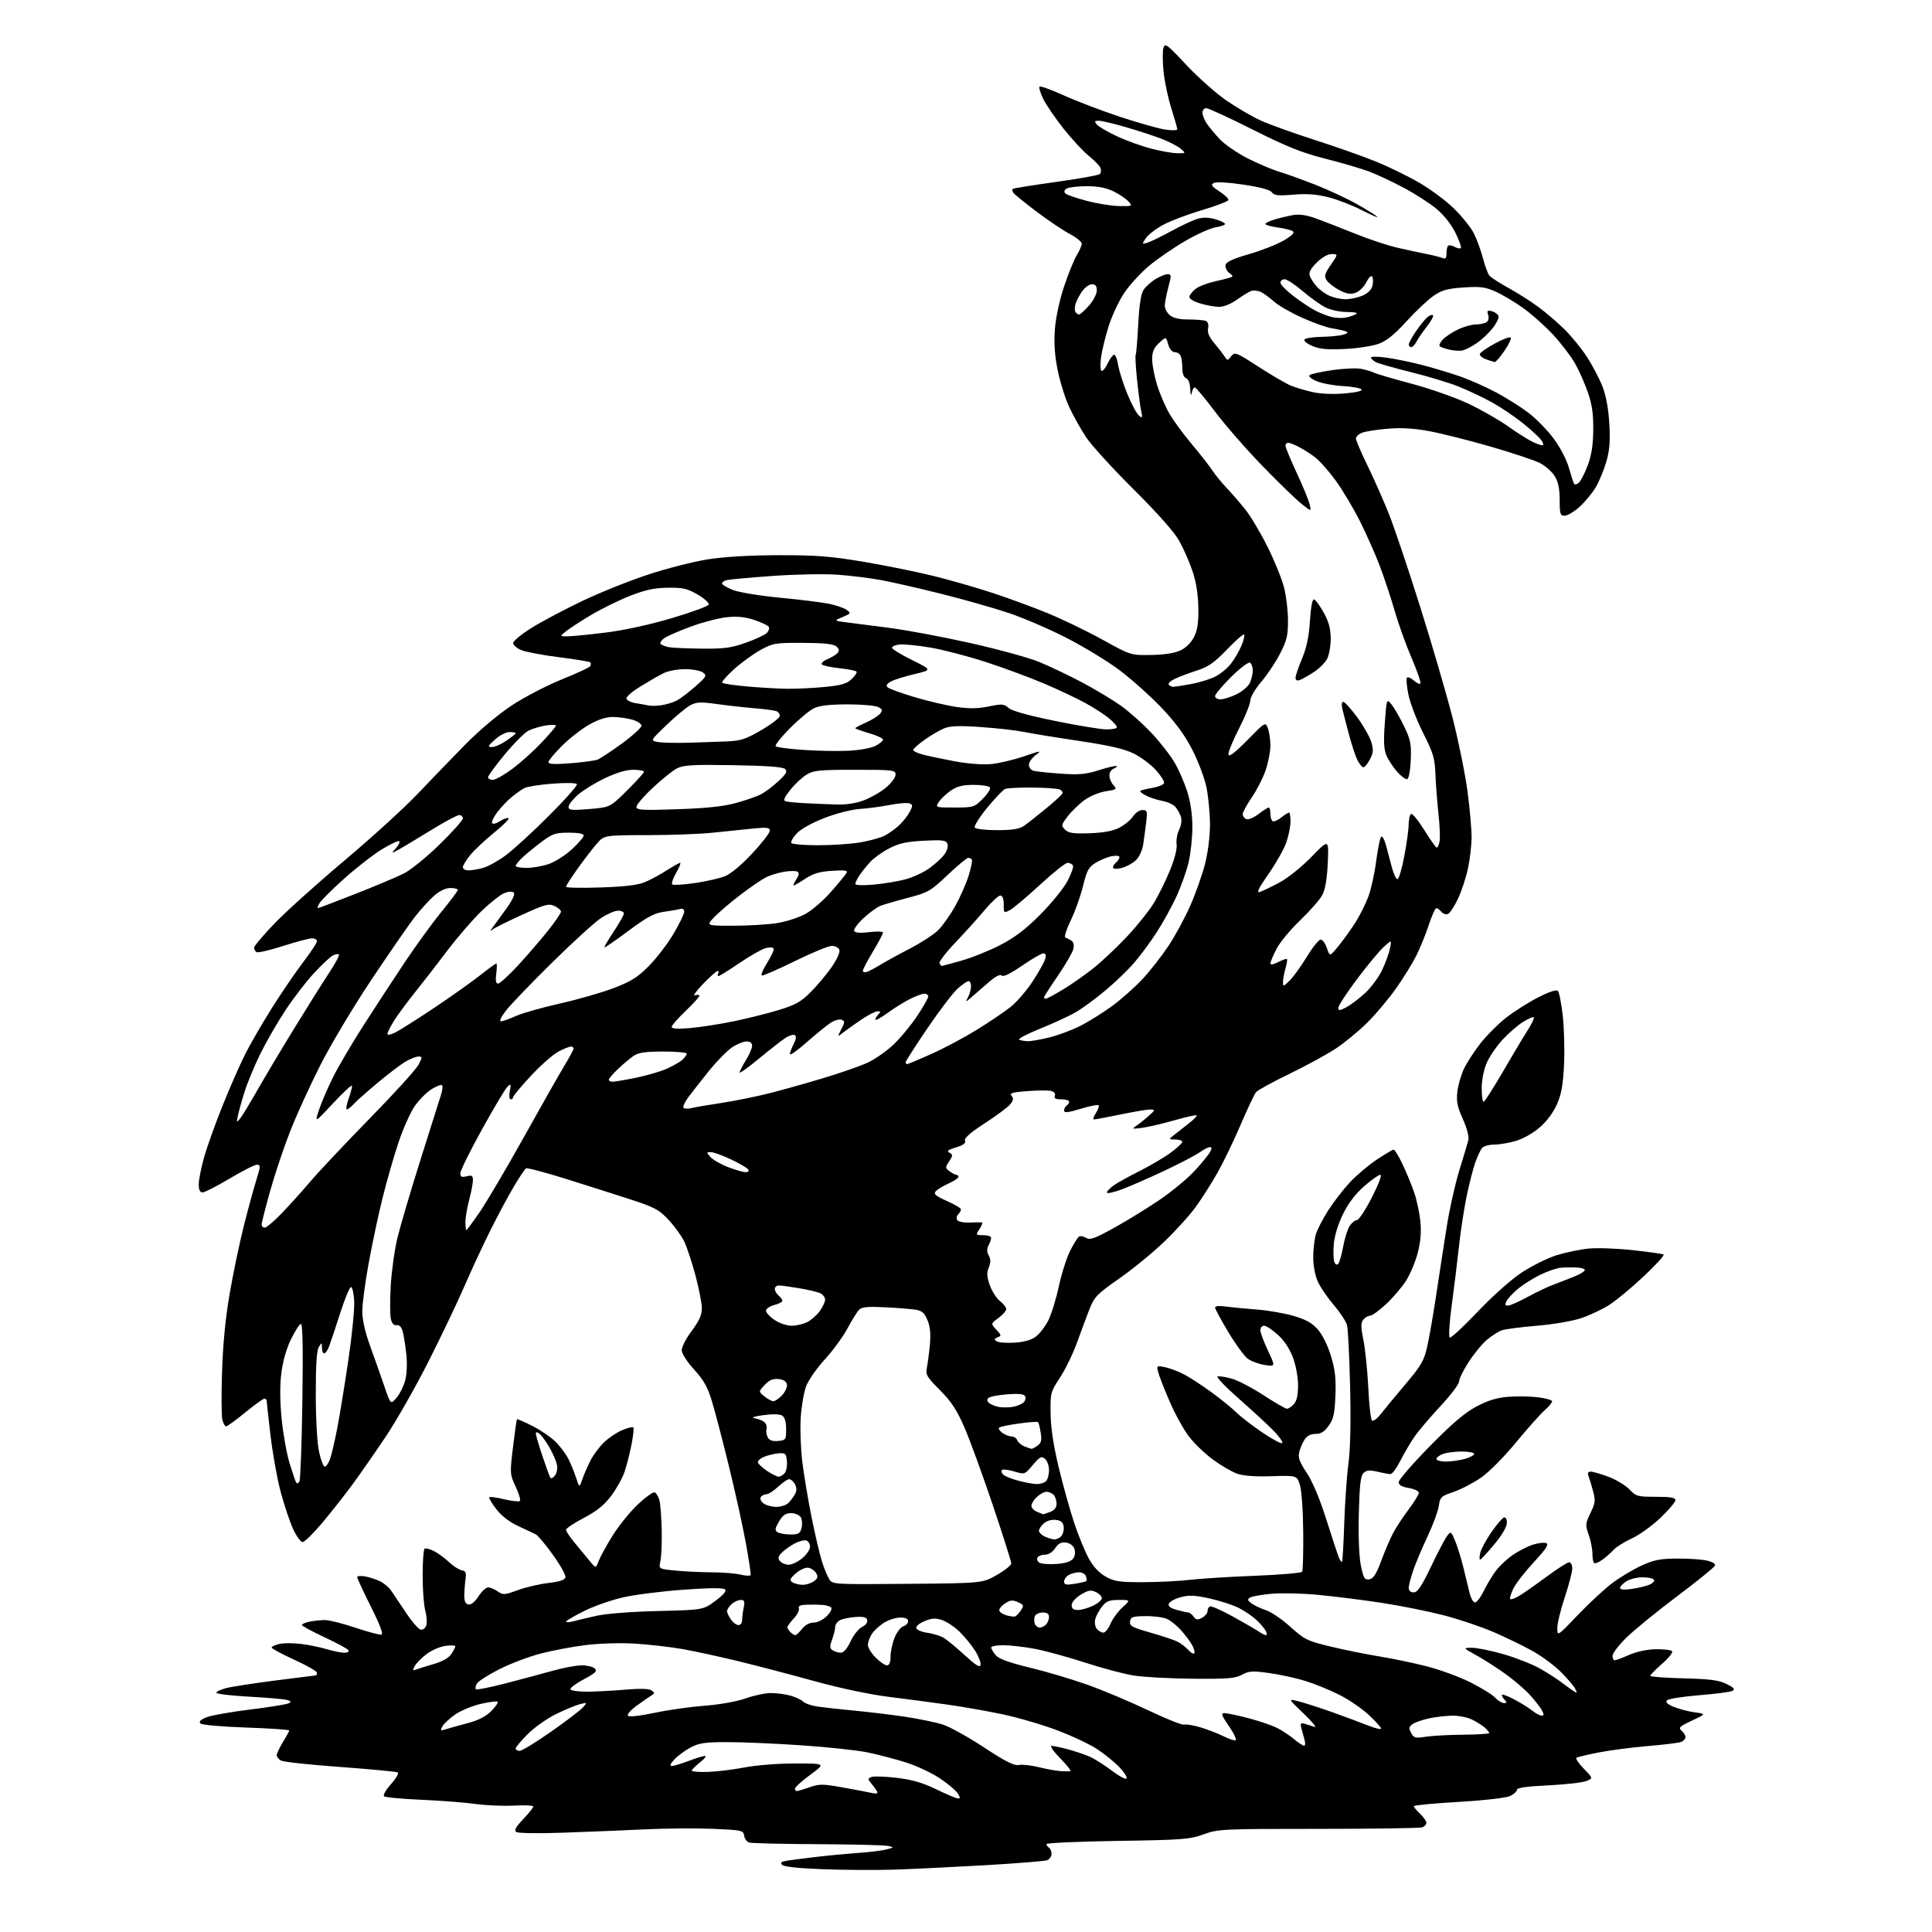 <?xml version="1.0" encoding="UTF-8" standalone="no"?>
<svg 
  version="1.1" 
  xmlns="http://www.w3.org/2000/svg" 
  xmlns:xlink="http://www.w3.org/1999/xlink" 
  xmlns:svg="http://www.w3.org/2000/svg"
  xmlns:rdf="http://www.w3.org/1999/02/22-rdf-syntax-ns#"
  xmlns:cc="http://creativecommons.org/ns#"
  xmlns:dc="http://purl.org/dc/elements/1.1/"
  viewBox="0 0 768 768"
  width="768"
  height="768"
>
<style>svg {background-color: white; }</style>"
<path stroke="none" fill="black" fill-rule="evenodd" d="M355.00,743.22C348.12,743.43 335.66,743.36 327.30,743.05C317.65,742.70 311.67,742.07 310.92,741.32C310.01,740.41 310.52,740.02 313.12,739.61C314.98,739.32 320.32,738.63 325.00,738.09C329.68,737.54 337.10,736.85 341.50,736.54C345.90,736.23 350.85,735.61 352.50,735.16C355.49,734.35 355.49,734.35 353.00,733.78C351.62,733.47 339.02,733.16 325.00,733.09C310.98,733.03 298.74,732.73 297.81,732.44C296.89,732.15 295.99,730.91 295.81,729.70C295.52,727.61 294.92,727.48 283.50,726.99C276.90,726.71 264.75,726.80 256.50,727.19C248.25,727.59 233.62,728.19 224.00,728.52C214.26,728.87 205.94,728.75 205.23,728.25C204.29,727.59 204.99,726.29 207.98,723.14C210.19,720.82 212.00,718.56 212.00,718.12C212.00,717.69 208.51,717.52 204.25,717.75C199.99,717.97 193.12,717.68 189.00,717.10C184.88,716.52 175.20,715.77 167.50,715.44C159.80,715.11 153.12,714.47 152.66,714.03C152.19,713.58 153.45,711.40 155.45,709.19C157.45,706.98 158.65,704.90 158.12,704.58C157.60,704.25 147.35,703.28 135.36,702.41C123.37,701.54 112.76,700.41 111.78,699.88C110.80,699.36 110.00,698.38 110.01,697.71C110.01,697.05 111.12,694.70 112.47,692.50C113.83,690.30 114.95,688.23 114.97,687.90C114.99,687.57 107.29,687.04 97.87,686.73C88.05,686.39 80.30,685.70 79.70,685.10C78.96,684.36 79.68,683.63 82.07,682.66C83.96,681.89 91.79,680.50 99.48,679.56C107.16,678.62 114.08,677.49 114.85,677.06C115.90,676.48 115.65,676.14 113.88,675.71C112.57,675.39 105.76,674.82 98.75,674.43C91.74,674.05 86.00,673.36 86.00,672.90C86.00,672.45 87.69,671.63 89.75,671.08C91.81,670.53 100.62,669.17 109.32,668.04C118.02,666.92 125.33,666.00 125.57,666.00C125.81,666.00 126.00,665.52 126.00,664.94C126.00,664.36 121.95,662.04 117.00,659.78C112.05,657.53 108.00,655.34 108.00,654.92C108.00,654.50 109.40,653.85 111.10,653.48C112.81,653.10 116.70,653.11 119.74,653.49C122.78,653.87 127.35,654.81 129.89,655.58C132.42,656.35 135.54,656.98 136.81,656.99C138.12,657.00 138.85,656.56 138.49,655.98C138.14,655.42 133.84,653.09 128.93,650.80C124.02,648.52 120.00,646.33 120.00,645.95C120.00,645.56 121.41,644.97 123.13,644.62C124.84,644.28 127.59,644.00 129.23,644.00C130.87,644.00 136.29,645.37 141.28,647.04C146.27,648.71 150.92,649.95 151.61,649.79C152.45,649.60 151.06,645.88 147.44,638.67C144.45,632.72 142.00,627.44 142.00,626.95C142.00,626.45 143.46,626.33 145.25,626.67C147.04,627.01 149.72,627.90 151.21,628.65C152.69,629.39 154.61,631.02 155.46,632.25C156.32,633.49 158.96,637.42 161.33,641.00C163.70,644.57 166.36,647.64 167.24,647.81C168.13,647.98 169.11,647.23 169.47,646.09C169.82,644.98 169.64,642.37 169.06,640.28C168.48,638.20 168.01,631.91 168.01,626.31C168.00,620.70 168.37,615.89 168.82,615.61C169.27,615.33 170.96,615.78 172.57,616.61C174.18,617.44 176.85,619.40 178.50,620.97C180.15,622.53 182.40,623.98 183.50,624.19C185.09,624.49 185.41,625.18 185.07,627.54C184.84,629.17 184.61,632.06 184.57,633.98C184.52,636.49 184.97,637.55 186.20,637.79C187.26,638.00 188.76,636.80 190.20,634.58C191.46,632.62 193.19,631.02 194.03,631.01C194.87,631.01 196.58,631.72 197.84,632.60C199.95,634.08 200.54,634.05 205.81,632.11C208.94,630.97 214.42,629.68 217.99,629.26C222.63,628.72 224.56,628.06 224.77,626.95C224.94,626.10 222.69,622.09 219.78,618.05C216.88,614.01 213.82,610.36 213.00,609.94C212.18,609.52 209.03,608.03 206.00,606.63C202.46,605.00 199.34,602.59 197.26,599.87C195.47,597.55 194.23,595.43 194.50,595.17C194.77,594.90 197.47,595.27 200.50,596.00C203.53,596.73 206.31,597.02 206.68,596.66C207.04,596.29 206.28,593.73 204.98,590.97C202.68,586.04 202.66,585.73 203.93,575.22C204.64,569.32 205.35,564.36 205.51,564.18C205.67,564.01 208.43,565.21 211.65,566.84C214.87,568.48 219.00,571.30 220.83,573.11C222.66,574.91 224.96,577.99 225.94,579.95C226.93,581.90 228.31,585.29 229.02,587.48C230.31,591.47 230.31,591.47 231.53,587.93C232.21,585.98 233.67,582.62 234.79,580.45C235.91,578.28 238.33,575.06 240.16,573.30C242.00,571.54 245.24,569.38 247.36,568.49C249.48,567.61 251.45,567.12 251.74,567.41C252.03,567.70 251.72,570.77 251.04,574.22C250.36,577.67 249.13,582.52 248.30,585.00C247.47,587.48 245.09,591.78 243.00,594.57C240.22,598.29 237.30,600.64 232.10,603.38C228.20,605.43 225.00,607.57 225.00,608.13C225.00,608.70 226.57,611.04 228.48,613.33C230.39,615.62 233.06,618.85 234.40,620.50C236.85,623.50 236.85,623.50 237.99,620.50C238.61,618.85 241.10,614.32 243.51,610.44C245.93,606.56 250.41,601.01 253.47,598.11C256.54,595.22 259.57,593.02 260.22,593.24C260.86,593.45 261.72,594.85 262.12,596.35C262.52,597.84 262.93,603.21 263.04,608.28C263.14,613.35 262.91,618.89 262.52,620.60C261.82,623.69 261.82,623.69 268.66,624.34C272.42,624.70 278.88,625.00 283.00,625.02C287.12,625.03 292.19,625.44 294.26,625.92C296.32,626.40 298.17,626.50 298.37,626.15C298.57,625.79 297.68,619.83 296.40,612.91C295.11,605.99 292.08,592.26 289.65,582.41C287.23,572.56 284.26,561.21 283.06,557.20C281.35,551.46 279.82,548.72 275.94,544.44C273.02,541.21 271.00,538.03 271.00,536.67C271.00,535.40 272.80,531.95 275.00,529.00C277.92,525.08 279.00,522.68 279.00,520.07C279.00,518.11 277.85,512.23 276.46,507.00C275.06,501.77 273.05,495.70 271.99,493.50C270.92,491.30 268.13,487.44 265.78,484.92C261.98,480.85 260.26,479.93 250.50,476.75C244.45,474.78 232.85,471.09 224.72,468.55C216.59,466.00 209.56,464.16 209.09,464.44C208.63,464.73 206.42,468.04 204.19,471.80C201.95,475.56 197.68,483.56 194.69,489.57C191.71,495.58 187.13,505.45 184.52,511.50C181.90,517.55 175.57,530.83 170.44,541.00C165.31,551.17 157.64,564.67 153.40,571.00C149.16,577.33 143.21,585.88 140.19,590.00C137.16,594.12 131.76,600.99 128.19,605.25C124.61,609.51 121.06,613.00 120.29,613.00C119.52,613.00 117.81,610.64 116.49,607.75C115.17,604.86 112.95,598.23 111.56,593.00C110.17,587.77 108.35,577.65 107.52,570.51C106.68,563.36 106.00,557.17 106.00,556.76C106.00,556.34 105.59,556.00 105.08,556.00C104.58,556.00 101.15,558.48 97.46,561.50C93.77,564.52 90.36,567.00 89.89,567.00C89.42,567.00 88.74,565.83 88.38,564.39C88.02,562.96 87.97,554.30 88.27,545.14C88.63,534.07 89.66,523.63 91.35,513.94C92.74,505.92 95.24,493.99 96.90,487.41C98.56,480.83 100.79,472.64 101.85,469.22C103.62,463.55 103.64,463.00 102.14,463.00C101.23,463.00 96.34,465.47 91.27,468.50C86.20,471.52 81.36,474.00 80.52,474.00C79.48,474.00 79.00,473.00 79.00,470.81C79.00,469.06 79.94,464.26 81.10,460.15C82.25,456.04 85.56,446.78 88.45,439.59C91.34,432.39 95.41,423.12 97.49,419.00C99.56,414.88 104.39,406.55 108.21,400.50C112.03,394.45 117.60,386.30 120.58,382.39C123.56,378.48 126.00,374.76 126.00,374.14C126.00,373.51 125.11,373.00 124.01,373.00C122.92,373.00 117.74,374.37 112.50,376.05C107.26,377.73 102.53,378.83 101.99,378.49C101.44,378.16 101.01,377.35 101.01,376.69C101.02,376.04 104.73,371.65 109.26,366.95C113.79,362.25 126.28,351.03 137.00,342.01C147.72,332.99 160.78,321.10 166.00,315.59C171.22,310.08 179.78,301.23 185.00,295.93C190.68,290.16 198.16,283.88 203.60,280.31C208.61,277.03 217.50,272.41 223.36,270.06C229.23,267.70 234.29,265.34 234.61,264.82C234.94,264.30 234.95,263.61 234.64,263.30C234.33,263.00 228.77,262.08 222.29,261.26C215.80,260.45 209.04,259.18 207.25,258.44C205.46,257.70 204.00,256.44 204.00,255.62C204.00,254.81 207.27,252.11 211.26,249.62C215.25,247.13 224.28,242.34 231.31,238.97C238.35,235.61 250.16,230.86 257.56,228.43C264.96,225.99 275.62,223.27 281.25,222.37C287.86,221.32 297.90,220.73 309.50,220.70C324.56,220.67 330.11,221.10 343.50,223.36C352.30,224.84 364.90,227.41 371.50,229.06C378.10,230.71 388.45,233.69 394.50,235.68C400.55,237.66 410.34,241.26 416.25,243.67C422.17,246.08 432.07,250.85 438.25,254.28C449.50,260.50 449.50,260.50 457.63,260.36C462.91,260.26 466.99,259.62 469.30,258.53C471.48,257.49 473.55,255.43 474.67,253.17C476.03,250.44 476.46,247.45 476.36,241.50C476.27,236.21 475.48,231.29 474.03,227.00C472.82,223.43 470.45,218.03 468.76,215.00C466.81,211.52 460.15,204.00 450.59,194.49C442.29,186.24 433.79,176.91 431.70,173.75C429.61,170.59 426.60,165.19 425.00,161.75C423.41,158.31 421.35,151.69 420.42,147.04C419.24,141.13 418.92,136.24 419.34,130.78C419.69,126.19 421.21,119.19 423.02,113.77C424.72,108.70 426.99,103.14 428.05,101.41C429.12,99.68 430.00,97.64 430.00,96.88C430.00,96.12 427.86,94.37 425.25,93.00C422.64,91.63 416.68,87.62 412.00,84.09C407.32,80.56 403.19,77.19 402.80,76.61C402.42,76.03 402.31,75.35 402.56,75.10C402.81,74.85 410.52,73.61 419.69,72.34C428.86,71.07 436.75,69.65 437.22,69.18C437.68,68.72 437.80,67.64 437.47,66.78C437.14,65.93 435.07,63.79 432.87,62.01C430.66,60.24 426.14,55.37 422.81,51.19C419.49,47.00 415.84,41.66 414.70,39.31C413.56,36.96 412.90,34.77 413.23,34.43C413.57,34.10 418.04,35.72 423.17,38.04C428.30,40.35 438.35,44.18 445.50,46.53C452.65,48.89 460.64,51.13 463.25,51.52C465.86,51.91 467.99,51.84 467.99,51.36C467.98,50.89 466.90,47.12 465.60,43.00C464.29,38.88 462.90,32.27 462.52,28.33C462.13,24.39 462.12,20.18 462.50,18.99C463.13,17.03 464.02,17.70 471.50,25.72C476.07,30.61 483.24,36.99 487.42,39.88C491.60,42.77 497.83,46.41 501.26,47.96C504.69,49.51 514.48,53.02 523.00,55.76C531.52,58.49 542.55,62.40 547.50,64.44C552.45,66.48 560.07,70.23 564.43,72.78C568.79,75.32 574.91,79.90 578.03,82.95C581.15,86.01 584.67,90.40 585.86,92.72C587.04,95.04 588.67,99.48 589.48,102.59C590.29,105.70 591.45,108.84 592.06,109.57C592.67,110.31 596.09,112.51 599.65,114.47C603.22,116.43 608.51,119.79 611.42,121.94C614.34,124.09 619.01,128.08 621.80,130.81C624.60,133.53 628.70,138.56 630.91,141.99C633.12,145.41 635.90,150.75 637.09,153.85C638.46,157.45 639.42,162.79 639.74,168.56C640.13,175.38 639.83,179.08 638.53,183.55C637.58,186.81 635.70,191.36 634.35,193.67C632.99,195.98 630.11,199.47 627.94,201.44C625.77,203.40 623.10,205.00 622.00,205.00C620.21,205.00 620.00,204.33 620.00,198.75C619.99,194.31 619.43,191.57 618.04,189.29C616.96,187.53 614.31,185.18 612.14,184.07C609.98,182.97 601.27,180.06 592.79,177.60C584.31,175.14 573.35,172.38 568.44,171.45C562.16,170.27 557.20,169.96 551.75,170.41C547.49,170.76 542.88,171.47 541.50,172.00C540.13,172.52 539.00,173.56 539.00,174.30C539.00,175.04 541.07,179.89 543.60,185.07C546.13,190.26 549.94,198.86 552.07,204.19C554.20,209.52 559.81,226.17 564.53,241.19C569.26,256.21 575.08,276.16 577.47,285.53C579.85,294.89 582.52,308.10 583.40,314.87C584.28,321.64 584.99,329.73 584.98,332.84C584.97,335.95 584.33,341.50 583.55,345.16C582.78,348.83 580.97,354.30 579.54,357.32C578.12,360.34 576.32,363.05 575.55,363.34C574.78,363.64 573.61,363.23 572.95,362.44C572.29,361.65 571.40,361.00 570.96,361.00C570.52,361.00 569.16,364.04 567.94,367.75C566.72,371.46 564.47,376.98 562.95,380.00C561.43,383.02 557.83,388.83 554.96,392.90C552.09,396.97 546.98,403.05 543.62,406.41C540.25,409.77 534.58,414.46 531.00,416.82C527.42,419.18 519.09,423.73 512.48,426.92C505.87,430.12 499.93,433.37 499.28,434.16C498.64,434.94 495.88,440.78 493.15,447.14C490.43,453.50 486.32,462.03 484.01,466.10C481.71,470.17 477.89,476.20 475.53,479.50C473.18,482.80 467.48,489.11 462.87,493.53C458.27,497.95 450.17,504.58 444.87,508.27C436.18,514.33 435.04,515.50 433.15,520.24C432.01,523.13 429.76,529.15 428.16,533.61C426.55,538.07 423.50,544.37 421.37,547.61C417.60,553.35 417.50,553.72 417.63,562.00C417.72,567.73 418.78,574.74 420.90,583.50C422.63,590.65 425.40,600.55 427.05,605.50C428.70,610.45 431.28,616.74 432.77,619.47C434.56,622.74 436.88,625.23 439.50,626.71C442.99,628.68 444.89,628.96 454.50,628.94C460.55,628.92 468.88,628.51 473.00,628.01C477.12,627.52 488.73,626.79 498.79,626.40C508.85,626.01 517.32,625.28 517.63,624.79C517.94,624.29 518.13,617.14 518.05,608.90C517.97,600.21 517.41,592.35 516.70,590.20C515.49,586.50 515.49,586.50 505.49,586.82C498.97,587.03 494.21,586.68 491.78,585.81C489.73,585.09 485.44,582.59 482.24,580.26C479.05,577.93 474.71,573.76 472.60,571.00C470.49,568.23 467.03,561.96 464.92,557.05C462.80,552.15 460.77,546.93 460.40,545.46C459.75,542.86 459.83,542.80 463.11,543.47C464.98,543.85 468.37,545.14 470.66,546.33C472.95,547.52 477.90,550.75 481.66,553.50C485.42,556.25 489.86,559.85 491.51,561.50C493.17,563.15 497.79,566.71 501.77,569.41C505.75,572.12 509.31,574.02 509.69,573.65C510.06,573.27 508.60,571.14 506.44,568.90C504.27,566.67 498.08,560.95 492.68,556.19C487.27,551.44 483.37,547.38 484.00,547.17C484.64,546.95 487.17,547.35 489.65,548.04C492.12,548.73 497.82,551.71 502.32,554.65C506.82,557.59 510.99,560.00 511.59,560.00C512.20,560.00 513.43,559.18 514.35,558.17C515.47,556.93 516.00,554.55 516.00,550.71C516.00,547.48 515.13,542.74 513.96,539.62C512.66,536.16 510.46,532.84 507.95,530.58C505.78,528.61 503.32,527.00 502.50,527.00C501.67,527.00 501.00,527.79 501.00,528.75C501.00,529.71 502.36,533.37 504.02,536.88C507.04,543.26 507.04,543.26 502.77,542.60C500.42,542.24 497.38,541.13 496.02,540.13C494.65,539.13 491.16,534.35 488.27,529.52C485.37,524.69 483.00,520.30 483.00,519.76C483.00,519.17 484.73,519.01 487.25,519.37C489.59,519.69 495.10,520.23 499.50,520.55C503.90,520.88 510.49,522.01 514.14,523.07C519.14,524.52 521.55,525.86 523.87,528.50C525.68,530.57 527.82,534.87 529.07,539.01C530.73,544.46 531.12,547.95 530.85,554.76C530.56,561.95 530.09,564.08 528.18,566.75C526.48,569.14 525.09,570.00 522.95,570.00C521.04,570.00 519.55,570.77 518.59,572.25C517.79,573.49 516.83,575.73 516.46,577.24C515.93,579.39 516.57,581.15 519.46,585.50C521.75,588.96 524.63,595.80 527.15,603.76C529.37,610.77 531.61,617.57 532.13,618.88C532.65,620.19 533.25,621.08 533.47,620.86C533.68,620.65 534.09,613.73 534.36,605.49C534.63,597.24 535.39,586.51 536.04,581.64C536.80,575.93 537.03,565.11 536.69,551.14C536.40,539.24 535.85,528.29 535.48,526.82C535.10,525.34 532.75,521.74 530.24,518.82C527.74,515.89 524.87,511.70 523.87,509.50C522.82,507.20 522.04,503.16 522.03,500.00C522.02,496.98 522.46,492.88 523.01,490.89C523.56,488.91 525.82,484.49 528.03,481.08C530.23,477.67 534.13,472.64 536.68,469.91C539.23,467.19 544.00,463.16 547.27,460.98C550.55,458.79 553.57,457.00 554.00,457.00C554.42,457.00 556.00,459.59 557.51,462.75C559.01,465.91 561.08,470.91 562.11,473.86C563.13,476.80 564.25,481.99 564.60,485.38C565.04,489.68 564.73,493.51 563.58,497.99C562.67,501.54 560.58,506.54 558.92,509.12C557.27,511.70 553.71,515.87 551.00,518.40C548.30,520.93 545.45,523.00 544.67,523.00C543.88,523.00 542.67,523.70 541.96,524.55C540.91,525.81 540.92,527.34 542.00,532.80C542.73,536.48 543.59,544.98 543.92,551.67C544.24,558.36 544.89,564.21 545.37,564.67C545.84,565.13 547.42,563.98 548.87,562.12C550.31,560.26 554.74,554.91 558.70,550.23C565.04,542.73 566.08,540.93 567.38,535.11C568.19,531.47 569.80,522.20 570.96,514.50C572.11,506.80 573.97,494.73 575.09,487.68C576.20,480.63 578.47,470.50 580.12,465.18C581.78,459.86 583.38,454.47 583.69,453.22C584.02,451.84 583.16,448.52 581.50,444.82C579.29,439.90 578.87,437.78 579.32,433.97C579.63,431.37 580.80,427.27 581.94,424.87C583.07,422.47 586.02,417.92 588.50,414.76C590.99,411.60 595.56,407.02 598.67,404.58C601.78,402.14 607.48,398.52 611.33,396.54C615.70,394.29 618.69,393.29 619.27,393.87C619.79,394.39 620.66,398.79 621.21,403.66C621.76,408.52 622.00,417.23 621.74,423.01C621.38,430.95 620.71,434.81 618.99,438.80C617.61,442.02 614.97,445.62 612.21,448.04C609.61,450.33 605.58,452.64 602.67,453.50C599.90,454.33 595.97,455.00 593.94,455.00C591.91,455.00 589.75,455.60 589.14,456.34C588.53,457.07 587.32,459.66 586.45,462.09C585.59,464.51 584.04,470.57 583.00,475.55C581.97,480.53 580.60,489.53 579.95,495.55C579.30,501.57 578.01,512.04 577.09,518.82C576.15,525.73 575.80,531.38 576.30,531.68C576.78,531.98 581.71,527.44 587.25,521.58C593.00,515.50 600.49,508.81 604.70,505.99C608.77,503.28 615.11,500.12 618.79,498.97C622.48,497.83 628.28,496.63 631.68,496.31C635.07,495.99 642.95,496.28 649.18,496.97C655.40,497.65 660.86,498.43 661.30,498.70C661.74,498.96 658.20,502.85 653.43,507.34C648.65,511.83 642.49,516.95 639.72,518.72C636.95,520.49 631.88,522.87 628.46,524.01C624.94,525.18 617.23,526.49 610.74,527.02C604.41,527.54 598.15,528.37 596.81,528.88C595.48,529.39 592.87,531.08 591.02,532.64C589.17,534.20 585.93,538.13 583.83,541.39C581.72,544.65 580.00,548.15 580.00,549.18C580.00,550.20 576.66,554.62 572.57,558.99C568.49,563.36 563.82,568.86 562.21,571.22C560.59,573.57 558.08,577.86 556.62,580.75C555.16,583.64 553.41,585.99 552.73,585.98C552.05,585.96 549.70,585.53 547.50,585.02C544.37,584.29 543.18,584.41 542.01,585.57C540.85,586.72 540.43,590.42 540.15,601.87C539.93,610.88 540.25,618.91 540.98,622.39C542.01,627.38 542.44,628.08 544.30,627.81C545.93,627.57 547.05,625.86 549.04,620.50C550.47,616.65 552.59,611.70 553.74,609.50C554.89,607.30 557.67,603.06 559.92,600.07C562.16,597.08 564.00,594.08 564.00,593.41C564.00,592.73 562.20,591.87 560.00,591.50C557.21,591.03 556.00,590.32 556.00,589.16C556.00,588.25 561.52,581.88 568.27,575.00C577.21,565.89 582.26,561.58 586.89,559.12C591.48,556.69 595.00,555.61 599.52,555.25C602.97,554.97 608.31,555.06 611.39,555.44C614.48,555.83 617.00,556.56 617.00,557.06C617.00,557.57 615.60,559.23 613.89,560.74C612.18,562.26 607.05,568.03 602.49,573.56C597.77,579.29 591.81,585.27 588.64,587.45C585.58,589.56 580.69,592.09 577.79,593.07C572.84,594.74 572.46,595.10 571.93,598.68C571.62,600.78 569.67,606.10 567.59,610.50C565.51,614.90 562.95,620.93 561.90,623.91C560.86,626.88 560.00,630.14 560.00,631.16C560.00,632.33 560.72,633.00 561.98,633.00C563.50,633.00 565.08,630.64 568.85,622.75C571.55,617.11 574.44,611.61 575.27,610.53C576.73,608.64 576.85,608.71 578.42,612.47C579.32,614.62 580.78,619.33 581.68,622.94C582.57,626.55 583.70,631.19 584.19,633.25C584.68,635.31 585.65,637.00 586.34,637.00C587.03,637.00 588.62,634.91 589.85,632.36C591.09,629.81 593.29,626.18 594.73,624.29C596.17,622.40 599.18,619.61 601.42,618.07C603.67,616.54 607.21,614.73 609.29,614.05C611.38,613.37 613.78,613.09 614.63,613.41C615.82,613.87 614.66,615.65 609.71,621.00C606.14,624.85 602.47,629.61 601.53,631.58C600.59,633.55 600.05,635.38 600.32,635.65C600.59,635.93 602.09,635.42 603.66,634.52C605.22,633.63 610.10,630.23 614.50,626.97C618.90,623.71 623.06,621.03 623.75,621.02C624.44,621.01 625.00,622.12 625.00,623.49C625.00,624.85 623.65,630.03 622.00,635.00C620.35,639.97 619.02,645.49 619.05,647.26C619.10,650.49 619.12,650.47 627.30,641.91C631.81,637.18 637.99,631.46 641.04,629.20C644.09,626.93 649.26,623.84 652.54,622.34C657.40,620.11 659.97,619.59 666.50,619.55C670.90,619.52 676.22,619.86 678.31,620.31C680.55,620.78 681.97,621.61 681.75,622.31C681.54,622.96 674.75,628.48 666.65,634.57C658.56,640.65 649.47,648.06 646.47,651.03C643.46,654.00 641.00,657.23 641.00,658.22C641.00,659.20 641.39,660.00 641.87,660.00C642.35,660.00 644.93,659.03 647.60,657.85C650.53,656.56 654.70,655.67 658.14,655.60C661.27,655.55 664.20,655.88 664.66,656.35C665.12,656.81 663.36,659.06 660.74,661.35C658.12,663.63 655.99,665.80 655.99,666.17C656.00,666.54 661.96,666.99 669.25,667.17C679.81,667.43 683.28,667.89 686.34,669.41C689.23,670.84 689.83,671.52 688.74,672.12C687.95,672.57 682.01,673.36 675.54,673.87C669.08,674.39 663.31,675.29 662.72,675.88C661.96,676.64 662.71,677.40 665.34,678.50C667.38,679.35 671.11,680.33 673.64,680.67C678.24,681.30 678.24,681.30 672.55,683.98C667.62,686.29 667.08,686.82 668.43,687.95C669.30,688.66 670.00,689.82 670.00,690.52C670.00,691.21 669.21,692.09 668.25,692.46C667.29,692.83 661.33,693.56 655.00,694.09C648.68,694.62 639.90,695.76 635.50,696.63C631.10,697.50 627.12,698.44 626.66,698.72C626.20,699.00 627.51,700.96 629.58,703.08C633.33,706.92 633.33,706.92 630.42,708.03C628.81,708.64 621.99,709.40 615.25,709.72C606.79,710.12 603.00,710.67 603.00,711.49C603.00,712.14 601.76,713.26 600.25,713.96C598.68,714.70 589.89,715.69 579.75,716.29C569.99,716.86 562.00,717.62 562.00,717.99C562.00,718.35 563.12,719.71 564.50,721.00C565.88,722.29 567.00,723.90 567.00,724.57C567.00,725.24 566.29,726.06 565.42,726.39C564.55,726.73 545.97,727.00 524.13,727.00C485.87,727.00 484.22,727.08 478.47,729.17C473.00,731.17 470.12,731.39 444.25,731.79C428.71,732.03 416.00,732.60 416.00,733.05C416.00,733.51 416.45,734.16 417.00,734.50C417.55,734.84 418.00,735.94 418.00,736.95C418.00,737.96 417.21,739.09 416.25,739.47C415.29,739.84 403.93,740.75 391.00,741.49C378.07,742.23 361.88,743.01 355.00,743.22zM380.76,714.92C381.77,714.98 381.77,714.59 380.76,712.94C380.07,711.80 376.87,709.11 373.66,706.95C370.44,704.79 364.36,701.94 360.13,700.60C355.90,699.26 349.05,697.47 344.90,696.61C340.75,695.76 328.83,694.48 318.43,693.78C308.02,693.07 294.77,692.51 289.00,692.52C280.21,692.53 277.85,692.88 274.50,694.67C272.30,695.84 269.41,697.97 268.08,699.40C266.42,701.18 266.10,702.00 267.08,702.00C267.86,702.00 270.87,701.10 273.76,700.00C276.65,698.90 279.58,698.00 280.26,698.01C280.94,698.02 280.04,699.17 278.25,700.58C276.46,701.99 275.00,703.46 275.00,703.85C275.00,704.23 277.81,704.47 281.25,704.37C284.69,704.28 291.26,703.48 295.86,702.60C300.63,701.69 309.38,701.00 316.22,701.00C328.22,701.00 328.22,701.00 322.11,705.50C318.75,707.97 316.00,710.45 316.00,711.00C316.00,711.55 316.34,711.99 316.75,711.99C317.16,711.98 319.45,711.29 321.82,710.46C325.65,709.13 327.09,709.13 334.32,710.42C338.82,711.22 344.03,712.20 345.91,712.60C348.67,713.18 349.16,713.05 348.50,711.91C348.06,711.13 347.03,709.72 346.21,708.77C344.89,707.23 344.92,706.97 346.46,706.38C347.41,706.01 351.95,706.17 356.54,706.72C362.62,707.46 366.88,708.70 372.20,711.29C376.21,713.24 380.07,714.88 380.76,714.92zM447.86,706.93C448.06,706.32 446.71,704.26 444.86,702.35C443.01,700.44 439.12,697.29 436.20,695.35C433.29,693.41 426.09,690.02 420.21,687.80C414.33,685.59 404.57,682.73 398.51,681.46C392.46,680.18 382.55,678.44 376.50,677.59C370.45,676.74 359.88,675.34 353.00,674.48C345.67,673.56 333.67,671.02 324.00,668.34C314.93,665.83 301.38,662.28 293.90,660.45C286.42,658.62 276.29,656.41 271.40,655.55C266.50,654.69 258.00,653.71 252.50,653.37C246.83,653.02 238.39,653.26 233.00,653.92C227.78,654.56 219.68,656.08 215.00,657.29C210.32,658.51 202.93,661.30 198.57,663.50C194.21,665.70 190.18,668.27 189.61,669.20C189.04,670.14 188.84,671.17 189.16,671.50C189.49,671.82 194.87,670.76 201.13,669.13C207.38,667.50 215.87,665.23 219.98,664.08C224.09,662.94 229.18,662.00 231.27,662.00C233.37,662.00 235.69,662.56 236.43,663.25C237.53,664.27 236.75,665.04 232.14,667.50C229.04,669.15 226.62,670.95 226.76,671.50C226.90,672.05 229.83,672.49 233.26,672.47C236.69,672.46 243.55,672.10 248.50,671.67C254.47,671.16 258.00,671.26 259.00,671.97C260.33,672.92 260.33,673.14 259.00,673.94C258.18,674.43 255.54,676.26 253.14,678.01C250.62,679.83 249.15,681.55 249.66,682.06C250.17,682.57 254.55,682.08 260.02,680.91C265.23,679.79 274.23,678.51 280.00,678.06C286.22,677.58 292.93,676.38 296.47,675.12C299.75,673.96 304.25,673.00 306.47,673.01C308.68,673.01 312.17,673.48 314.22,674.04C316.26,674.61 318.53,675.68 319.27,676.41C320.01,677.15 322.61,678.04 325.05,678.40C327.50,678.75 334.23,679.49 340.00,680.04C345.77,680.59 354.77,681.68 360.00,682.47C365.23,683.27 371.75,684.60 374.50,685.44C377.25,686.27 384.68,690.36 391.00,694.52C399.71,700.25 403.11,701.97 405.00,701.61C406.38,701.34 409.98,701.74 413.00,702.49C416.02,703.24 419.85,703.94 421.50,704.04C423.15,704.13 424.93,704.16 425.46,704.11C425.99,704.05 424.21,701.75 421.50,699.00C418.76,696.22 417.22,694.01 418.04,694.01C418.84,694.02 421.75,694.63 424.50,695.37C427.25,696.12 431.07,697.40 433.00,698.22C434.93,699.05 438.97,701.59 441.99,703.88C445.02,706.16 447.65,707.54 447.86,706.93zM206.58,696.00C207.45,696.00 213.05,692.58 219.03,688.39C225.00,684.21 230.70,679.87 231.69,678.74C233.47,676.73 233.46,676.71 230.63,677.40C229.05,677.79 224.79,679.54 221.18,681.30C217.56,683.06 212.44,686.66 209.80,689.30C207.16,691.94 205.00,694.52 205.00,695.05C205.00,695.57 205.71,696.00 206.58,696.00zM518.37,693.96C518.84,693.98 518.95,692.99 518.61,691.75C518.27,690.51 517.70,688.42 517.34,687.09C516.81,685.07 517.01,684.78 518.60,685.23C519.65,685.53 521.40,686.08 522.50,686.46C523.60,686.84 521.66,684.45 518.20,681.15C511.89,675.15 511.89,675.15 516.70,676.44C519.34,677.15 525.33,679.09 530.00,680.76C534.67,682.43 540.86,684.74 543.75,685.89C546.64,687.03 549.00,687.59 549.00,687.12C549.00,686.66 546.80,684.22 544.12,681.71C541.44,679.20 536.15,675.59 532.37,673.69C528.59,671.79 522.52,669.31 518.87,668.19C515.23,667.06 508.79,665.66 504.57,665.07C497.87,664.14 496.49,664.22 493.70,665.74C490.99,667.20 487.95,667.45 474.00,667.32C464.93,667.23 454.37,666.66 450.55,666.03C446.73,665.41 438.08,663.10 431.34,660.91C424.59,658.71 415.64,656.26 411.45,655.46C407.25,654.66 401.61,654.00 398.91,654.00C396.21,654.00 394.00,654.40 394.00,654.89C394.00,655.38 394.79,656.73 395.75,657.90C397.01,659.42 400.88,660.84 409.50,662.94C416.10,664.54 426.45,667.62 432.50,669.79C438.55,671.95 449.33,676.50 456.46,679.89C463.58,683.28 469.98,685.84 470.67,685.57C471.37,685.31 474.31,685.79 477.22,686.65C480.12,687.52 484.22,689.10 486.32,690.17C488.43,691.24 490.60,691.97 491.15,691.78C491.70,691.60 490.54,689.10 488.56,686.22C485.52,681.81 485.25,681.00 486.80,681.00C487.80,681.00 492.14,681.92 496.45,683.05C500.75,684.18 505.90,685.95 507.89,686.99C509.87,688.04 512.85,690.02 514.50,691.41C516.15,692.79 517.89,693.94 518.37,693.96zM566.81,690.38C569.39,689.97 576.11,689.61 581.75,689.57C587.39,689.53 592.00,689.23 592.00,688.90C592.00,688.58 591.21,687.62 590.25,686.78C589.29,685.93 587.06,684.51 585.30,683.62C583.54,682.73 580.07,682.00 577.60,682.00C575.12,682.00 570.88,682.48 568.16,683.06C565.44,683.64 562.44,684.69 561.48,685.39C560.04,686.44 559.95,687.03 560.94,688.88C562.00,690.88 562.60,691.03 566.81,690.38zM177.16,687.43C178.45,687.01 182.34,685.92 185.81,685.01C190.11,683.88 193.11,682.35 195.25,680.21C196.98,678.48 198.14,676.80 197.82,676.48C197.50,676.17 194.48,676.54 191.11,677.32C187.75,678.10 183.17,680.00 180.94,681.54C178.71,683.09 176.42,685.22 175.85,686.27C174.94,687.98 175.09,688.10 177.16,687.43zM612.79,681.98C613.78,681.99 613.82,681.53 612.95,679.91C612.34,678.76 610.21,676.02 608.22,673.82C606.23,671.62 601.77,667.79 598.30,665.32C594.84,662.85 589.64,659.52 586.75,657.93C581.50,655.04 581.50,655.04 585.14,655.02C587.14,655.01 592.76,656.15 597.64,657.56C602.51,658.96 608.98,661.50 612.00,663.19C615.02,664.88 619.08,667.48 621.00,668.97C622.92,670.45 625.11,672.02 625.85,672.45C626.93,673.08 626.98,672.84 626.11,671.21C625.52,670.10 622.97,667.13 620.45,664.61C617.93,662.08 612.88,658.35 609.22,656.31C605.57,654.26 598.56,650.86 593.65,648.74C588.74,646.63 579.72,643.60 573.61,642.03C567.50,640.46 556.42,638.25 549.00,637.12C541.58,635.99 530.33,634.58 524.00,633.98C517.67,633.38 509.30,633.19 505.39,633.55C501.48,633.91 497.66,634.59 496.90,635.06C495.77,635.76 495.89,636.20 497.50,637.38C498.60,638.19 501.19,639.40 503.26,640.08C505.33,640.77 509.70,643.75 512.98,646.72C518.52,651.73 519.63,652.28 528.83,654.51C534.27,655.82 542.94,657.58 548.11,658.42C553.27,659.25 561.80,661.02 567.06,662.36C572.32,663.70 580.20,666.59 584.56,668.78C588.93,670.98 593.36,673.73 594.40,674.89C595.45,676.05 597.01,677.00 597.85,677.00C599.06,677.00 599.13,676.73 598.20,675.80C597.54,675.14 597.00,674.23 597.00,673.78C597.00,673.33 599.14,674.08 601.75,675.45C604.36,676.81 607.62,678.83 609.00,679.94C610.38,681.05 612.08,681.97 612.79,681.98zM165.42,663.67C166.33,663.32 169.49,662.33 172.45,661.47C175.90,660.47 178.40,659.04 179.42,657.49C180.29,656.16 181.00,654.77 181.00,654.40C181.00,654.04 179.23,653.97 177.07,654.26C174.91,654.55 171.51,656.03 169.52,657.55C167.53,659.07 165.42,661.21 164.84,662.31C163.94,663.98 164.03,664.20 165.42,663.67zM389.80,661.80C389.97,660.89 388.99,658.36 387.61,656.17C386.22,653.98 383.45,650.59 381.43,648.63C379.42,646.68 376.29,644.59 374.47,643.99C371.87,643.13 370.39,643.23 367.50,644.44C365.40,645.31 364.00,646.51 364.24,647.24C364.47,647.93 366.43,648.75 368.58,649.05C370.74,649.36 373.56,650.19 374.86,650.90C376.16,651.61 379.98,654.73 383.35,657.82C387.96,662.06 389.56,663.05 389.80,661.80zM352.58,662.00C353.54,662.00 354.00,660.86 354.00,658.52C354.00,656.61 354.72,653.25 355.59,651.06C356.47,648.87 358.04,646.80 359.09,646.47C360.14,646.14 361.00,645.22 361.00,644.43C361.00,643.49 359.92,643.00 357.87,643.00C356.15,643.00 353.27,643.91 351.47,645.02C349.68,646.13 347.49,648.14 346.60,649.48C345.72,650.83 345.00,652.81 345.00,653.89C345.00,654.96 346.38,657.23 348.08,658.92C349.77,660.62 351.79,662.00 352.58,662.00zM474.82,657.04C475.02,656.43 474.41,654.71 473.46,653.22C472.52,651.72 470.56,649.22 469.12,647.66C467.68,646.10 465.38,644.27 464.00,643.60C462.62,642.92 458.80,642.40 455.50,642.44C450.24,642.49 449.46,642.75 449.21,644.55C448.95,646.33 450.02,646.92 457.21,648.96C461.77,650.25 466.63,651.87 468.00,652.55C469.38,653.24 471.39,654.78 472.48,655.97C473.61,657.22 474.61,657.68 474.82,657.04zM334.24,656.98C335.35,656.99 336.79,655.30 338.15,652.41C339.33,649.88 341.38,647.33 342.69,646.73C344.04,646.11 344.94,644.96 344.75,644.07C344.50,642.88 343.38,642.57 340.09,642.78C337.70,642.94 334.90,643.52 333.87,644.07C332.84,644.62 332.00,645.81 332.00,646.71C332.00,647.62 331.45,649.88 330.78,651.73C329.76,654.55 329.80,655.26 331.03,656.04C331.84,656.55 333.29,656.98 334.24,656.98zM316.13,650.00C316.53,650.00 317.74,648.88 318.82,647.50C320.04,645.96 321.80,645.00 323.44,645.00C324.96,645.00 327.19,643.90 328.67,642.42C330.11,640.98 330.86,639.48 330.37,639.01C329.89,638.55 328.38,638.08 327.00,637.98C325.62,637.87 322.83,637.83 320.78,637.89C318.15,637.97 317.21,638.38 317.57,639.32C317.84,640.04 316.93,641.86 315.54,643.37C314.14,644.87 313.00,646.44 313.00,646.85C313.00,647.26 313.54,648.14 314.20,648.80C314.86,649.46 315.73,650.00 316.13,650.00zM503.26,650.00C503.70,650.00 503.64,649.21 503.12,648.25C502.60,647.29 500.90,645.31 499.34,643.86C497.78,642.41 494.61,640.27 492.30,639.11C489.99,637.96 484.81,636.29 480.79,635.40C474.97,634.13 472.63,634.02 469.34,634.91C467.07,635.52 464.95,636.68 464.65,637.48C464.25,638.50 465.19,639.24 467.79,639.96C469.83,640.53 471.90,640.99 472.39,640.99C472.88,641.00 473.81,641.73 474.47,642.63C475.44,643.95 476.06,644.04 477.83,643.09C479.02,642.45 480.00,641.30 480.00,640.52C480.00,639.75 480.40,638.87 480.89,638.57C481.38,638.26 485.55,640.09 490.14,642.63C494.74,645.17 499.39,647.87 500.47,648.62C501.56,649.38 502.81,650.00 503.26,650.00zM438.61,649.00C439.36,649.00 440.63,647.42 441.44,645.48C442.25,643.55 444.38,640.63 446.18,638.98C449.45,636.00 449.45,636.00 444.80,636.00C440.95,636.00 439.78,636.46 438.05,638.66C436.90,640.13 435.69,642.38 435.37,643.68C435.04,644.97 435.33,646.70 436.01,647.51C436.69,648.33 437.86,649.00 438.61,649.00zM413.27,647.00C414.00,647.00 415.14,646.46 415.80,645.80C416.46,645.14 417.00,643.79 417.00,642.80C417.00,641.54 416.24,641.00 414.47,641.00C413.08,641.00 411.68,641.67 411.36,642.50C411.05,643.33 411.05,644.67 411.36,645.50C411.68,646.33 412.54,647.00 413.27,647.00zM293.56,646.00C294.35,646.00 295.00,645.16 295.00,644.12C295.00,643.09 295.28,640.84 295.62,639.12C296.14,636.55 295.93,636.00 294.45,636.00C293.47,636.00 291.83,636.74 290.83,637.65C289.82,638.57 289.00,639.82 289.00,640.43C289.00,641.05 289.70,642.56 290.56,643.78C291.41,645.00 292.76,646.00 293.56,646.00zM227.75,644.52C229.26,644.13 233.43,643.15 237.00,642.33C240.86,641.45 250.81,640.67 261.50,640.41C279.50,639.97 279.50,639.97 284.35,636.39C287.57,634.01 288.87,632.47 288.21,631.81C287.55,631.15 282.04,631.19 271.86,631.92C263.41,632.52 252.61,633.88 247.86,634.94C243.11,636.00 236.02,638.48 232.11,640.45C228.20,642.41 225.00,644.29 225.00,644.62C225.00,644.95 226.24,644.90 227.75,644.52zM403.41,642.59C403.92,642.48 404.98,641.41 405.77,640.22C407.10,638.22 407.01,637.96 404.65,636.88C402.54,635.93 401.61,636.02 399.48,637.42C398.05,638.36 397.05,639.65 397.26,640.29C397.47,640.92 398.74,641.75 400.07,642.12C401.41,642.49 402.91,642.70 403.41,642.59zM428.47,640.00C429.82,640.00 432.52,639.24 434.47,638.31C436.41,637.39 438.00,636.03 438.00,635.29C438.00,634.56 436.91,633.46 435.57,632.85C433.57,631.94 432.52,632.13 429.57,633.95C427.48,635.25 426.00,636.96 426.00,638.08C426.00,639.45 426.70,640.00 428.47,640.00zM648.32,631.68C650.70,631.35 653.87,630.62 655.38,630.05C656.89,629.47 657.84,628.55 657.50,628.00C657.16,627.45 655.09,627.00 652.91,627.00C650.72,627.00 647.82,627.73 646.46,628.62C645.11,629.50 644.00,630.69 644.00,631.25C644.00,631.88 645.66,632.04 648.32,631.68zM319.06,629.98C320.47,629.99 322.49,629.35 323.56,628.56C325.11,627.41 325.28,626.75 324.40,625.31C323.79,624.31 322.38,623.36 321.27,623.20C320.15,623.03 317.95,624.03 316.37,625.43C313.95,627.57 313.73,628.12 315.00,628.97C315.82,629.52 317.65,629.98 319.06,629.98zM360.72,629.60C390.50,629.35 390.50,629.35 396.25,626.08C399.41,624.28 402.00,622.21 402.00,621.48C402.00,620.75 398.70,610.33 394.66,598.33C390.62,586.32 385.55,572.45 383.41,567.50C380.36,560.48 378.22,557.21 373.66,552.62C368.38,547.32 367.87,546.45 368.45,543.62C368.80,541.91 369.34,537.78 369.65,534.46C370.04,530.22 369.75,527.34 368.68,524.77C367.45,521.83 366.50,521.02 363.83,520.61C362.00,520.33 356.55,519.90 351.71,519.66C345.00,519.32 342.59,519.55 341.51,520.64C340.73,521.42 338.65,524.75 336.90,528.05C335.14,531.34 331.06,536.92 327.83,540.44C324.61,543.96 321.26,548.79 320.40,551.17C319.53,553.55 318.59,559.10 318.30,563.50C318.01,567.90 318.29,575.77 318.92,581.00C319.56,586.23 321.21,596.12 322.59,603.00C323.97,609.88 325.81,617.75 326.67,620.50C327.52,623.25 328.84,626.48 329.59,627.68C330.94,629.84 331.10,629.85 360.72,629.60zM427.21,629.58C429.53,629.21 431.61,628.72 431.84,628.50C432.06,628.27 431.98,627.39 431.65,626.54C431.33,625.69 430.12,625.00 428.97,625.00C427.81,625.00 426.00,625.47 424.93,626.04C423.87,626.60 423.00,627.79 423.00,628.66C423.00,629.97 423.74,630.14 427.21,629.58zM313.55,622.00C314.81,622.00 317.23,620.83 318.92,619.41C320.62,617.99 322.00,615.95 322.00,614.88C322.00,613.81 321.37,612.69 320.59,612.40C319.81,612.10 317.77,612.59 316.04,613.48C314.31,614.37 311.99,616.01 310.88,617.12C309.28,618.72 309.11,619.43 310.06,620.57C310.71,621.36 312.28,622.00 313.55,622.00zM419.90,621.70C423.56,621.44 425.71,620.74 426.58,619.56C427.38,618.46 427.57,617.00 427.07,615.65C426.60,614.36 425.25,613.38 423.70,613.19C421.84,612.96 420.66,613.58 419.45,615.44C418.44,616.97 416.84,618.00 415.44,618.00C414.16,618.00 412.81,618.50 412.43,619.11C412.05,619.72 412.36,620.64 413.12,621.16C413.88,621.67 416.93,621.91 419.90,621.70zM636.89,620.08C635.45,621.10 633.99,621.65 633.64,621.30C633.29,620.95 633.00,619.22 633.00,617.46C633.00,615.69 632.34,612.38 631.53,610.09C630.16,606.20 630.20,605.63 632.24,601.45C634.15,597.52 634.27,596.46 633.27,592.74C632.65,590.41 631.83,587.71 631.46,586.75C630.99,585.54 631.27,585.00 632.36,585.00C633.22,585.00 636.41,585.93 639.44,587.06C642.47,588.20 646.20,590.45 647.72,592.06C650.33,594.82 650.96,595.00 658.25,595.00C664.08,595.00 666.00,595.33 666.00,596.35C666.00,597.09 663.31,600.26 660.03,603.39C656.75,606.52 651.64,610.19 648.68,611.55C645.72,612.90 642.45,614.95 641.40,616.11C640.36,617.27 638.32,619.05 636.89,620.08zM588.36,620.00C588.04,620.00 588.07,618.76 588.43,617.25C588.79,615.74 590.78,612.05 592.86,609.06C594.94,606.07 597.18,603.44 597.82,603.23C598.52,602.99 599.00,603.87 599.00,605.36C599.00,606.94 597.09,610.19 593.96,613.95C591.19,617.28 588.67,620.00 588.36,620.00zM419.13,611.93C420.02,611.97 421.29,611.35 421.95,610.56C422.61,609.76 423.01,608.07 422.83,606.81C422.59,605.12 421.74,604.41 419.66,604.18C417.98,603.98 416.04,604.56 414.91,605.58C413.86,606.53 413.00,607.85 413.00,608.50C413.00,609.16 414.01,610.18 415.25,610.78C416.49,611.38 418.23,611.90 419.13,611.93zM314.23,609.98C317.44,610.00 318.06,609.63 318.63,607.35C318.99,605.89 318.84,603.97 318.29,603.10C317.73,602.22 316.01,601.50 314.45,601.50C312.29,601.50 311.15,602.30 309.66,604.85C308.02,607.65 307.93,608.34 309.10,609.08C309.87,609.57 312.18,609.98 314.23,609.98zM414.68,601.94C414.79,601.97 416.02,601.56 417.43,601.02C419.17,600.36 420.00,599.30 420.00,597.72C420.00,596.45 419.46,594.86 418.80,594.20C418.14,593.54 416.87,593.00 415.99,593.00C415.10,593.00 413.39,593.92 412.19,595.04C410.98,596.16 410.00,597.75 410.00,598.57C410.00,599.39 411.01,600.47 412.25,600.97C413.49,601.47 414.58,601.90 414.68,601.94zM308.62,599.00C310.40,599.00 312.57,598.29 313.44,597.42C314.30,596.55 315.48,594.98 316.04,593.92C316.75,592.59 316.74,591.38 316.00,590.00C315.41,588.90 314.38,588.00 313.71,588.00C313.05,588.01 311.06,589.36 309.30,591.00C307.55,592.65 305.44,594.00 304.61,594.00C303.79,594.00 302.80,594.52 302.41,595.15C302.01,595.79 302.52,596.91 303.54,597.65C304.55,598.39 306.84,599.00 308.62,599.00zM119.02,588.88C119.43,588.12 119.96,573.65 120.20,556.73C120.50,535.21 120.31,526.05 119.57,526.27C118.98,526.44 117.21,529.23 115.63,532.46C113.85,536.11 112.41,541.21 111.83,545.87C111.22,550.81 111.27,557.09 111.97,564.17C112.57,570.10 113.99,578.00 115.13,581.73C116.28,585.45 117.45,588.90 117.75,589.38C118.04,589.86 118.61,589.64 119.02,588.88zM412.05,589.93C413.45,589.97 415.14,589.46 415.80,588.80C416.46,588.14 417.00,586.17 417.00,584.42C417.00,582.67 416.27,580.64 415.38,579.90C413.96,578.73 413.34,579.05 410.55,582.37C407.35,586.18 407.35,586.18 403.17,584.93C400.87,584.24 398.68,583.98 398.31,584.36C397.94,584.73 398.14,585.54 398.76,586.16C399.37,586.77 402.04,587.86 404.69,588.57C407.34,589.28 410.65,589.90 412.05,589.93zM220.63,586.49C221.39,585.45 221.70,583.58 221.36,582.09C221.03,580.66 219.72,577.66 218.44,575.42C217.16,573.18 215.41,570.76 214.56,570.05C213.54,569.20 213.00,569.14 213.00,569.86C213.00,570.46 214.17,574.45 215.60,578.73C217.03,583.00 218.45,586.91 218.76,587.40C219.06,587.90 219.90,587.49 220.63,586.49zM309.53,587.00C310.20,587.00 311.29,586.35 311.95,585.57C312.60,584.78 312.99,582.64 312.82,580.82C312.53,577.82 312.21,577.52 309.54,577.72C307.90,577.84 305.30,578.46 303.75,579.10C302.19,579.75 301.09,580.77 301.29,581.39C301.49,582.00 303.15,583.51 304.97,584.75C306.80,585.99 308.85,587.00 309.53,587.00zM129.10,583.00C129.62,583.00 130.53,581.76 131.11,580.25C131.70,578.74 133.00,573.23 134.01,568.00C135.02,562.77 137.03,550.50 138.47,540.72C139.92,530.93 140.96,520.36 140.80,517.22C140.63,514.07 140.05,511.56 139.50,511.63C138.95,511.71 137.01,516.43 135.18,522.13C133.36,527.84 131.39,533.74 130.81,535.25C130.23,536.76 129.36,538.00 128.88,538.00C128.40,538.00 127.99,536.99 127.97,535.75C127.94,533.55 127.91,533.55 126.72,535.50C125.88,536.87 125.51,542.83 125.53,554.50C125.55,564.58 126.09,573.84 126.86,577.25C127.56,580.41 128.57,583.00 129.10,583.00zM574.75,580.99C576.81,580.99 580.19,580.52 582.25,579.95C584.31,579.37 586.00,578.48 586.00,577.95C586.00,577.43 583.78,577.00 581.07,577.00C578.35,577.00 574.98,577.44 573.57,577.98C572.15,578.51 571.00,579.41 571.00,579.98C571.00,580.54 572.69,581.00 574.75,580.99zM410.06,575.94C410.37,575.97 411.45,575.39 412.46,574.65C413.92,573.58 414.18,572.51 413.70,569.53C413.36,567.45 412.89,565.55 412.64,565.31C412.40,565.07 408.96,565.32 405.00,565.87C401.04,566.41 397.51,567.16 397.15,567.51C396.80,567.87 397.38,568.80 398.44,569.58C399.51,570.36 401.15,571.00 402.08,571.00C403.02,571.00 404.05,571.69 404.37,572.52C404.69,573.36 405.98,574.46 407.23,574.96C408.48,575.46 409.75,575.90 410.06,575.94zM309.33,572.81C312.36,572.51 312.50,572.31 312.50,568.11C312.50,565.20 311.97,563.38 310.92,562.72C309.94,562.10 307.11,562.04 303.42,562.55C299.63,563.08 298.40,563.52 300.00,563.78C301.38,564.01 303.09,564.68 303.82,565.28C304.55,565.87 304.94,567.12 304.70,568.04C304.46,568.96 304.69,570.48 305.21,571.42C305.86,572.58 307.16,573.02 309.33,572.81zM402.50,559.27C404.15,559.01 406.12,558.21 406.87,557.50C407.62,556.78 407.90,555.64 407.48,554.97C406.96,554.12 404.76,553.91 400.27,554.27C396.72,554.55 393.39,555.21 392.87,555.73C392.27,556.33 392.39,557.08 393.21,557.75C393.92,558.33 395.62,559.02 397.00,559.28C398.38,559.53 400.85,559.53 402.50,559.27zM157.60,555.67C158.88,554.19 160.44,551.08 161.06,548.78C161.73,546.28 161.92,542.06 161.52,538.34C161.15,534.90 160.50,530.83 160.08,529.29C159.59,527.48 158.74,526.60 157.69,526.79C156.63,526.97 155.82,526.13 155.39,524.40C155.02,522.93 154.99,516.95 155.32,511.11C155.66,505.28 156.86,496.68 158.00,492.00C159.14,487.32 163.26,473.38 167.16,461.00C171.06,448.62 174.72,437.04 175.29,435.25C175.87,433.46 176.06,431.72 175.72,431.39C175.38,431.05 173.50,431.76 171.54,432.98C169.58,434.19 166.55,437.25 164.81,439.77C163.08,442.30 160.15,448.89 158.31,454.43C156.47,459.97 153.63,469.90 152.00,476.50C150.37,483.10 147.90,494.72 146.52,502.32C145.13,509.92 144.01,518.47 144.01,521.32C144.02,524.58 145.17,529.65 147.11,535.00C148.81,539.67 151.34,546.85 152.74,550.94C155.28,558.38 155.28,558.38 157.60,555.67zM307.44,557.00C308.10,557.00 309.67,555.92 310.92,554.59C312.16,553.26 313.02,551.35 312.83,550.34C312.60,549.12 311.46,548.40 309.46,548.20C307.24,547.99 305.78,548.61 303.97,550.54C301.50,553.17 301.50,553.17 303.86,555.08C305.16,556.14 306.77,557.00 307.44,557.00zM403.26,533.73C407.06,533.49 409.96,532.68 411.76,531.33C413.26,530.21 415.49,527.31 416.71,524.90C417.94,522.48 419.82,516.38 420.90,511.35C421.98,506.31 424.02,499.93 425.42,497.17C426.82,494.40 428.40,491.87 428.94,491.54C429.48,491.20 430.74,491.45 431.75,492.08C433.28,493.03 435.18,492.34 443.04,487.99C448.25,485.10 456.44,480.05 461.25,476.76C466.06,473.47 472.26,468.31 475.02,465.29C477.78,462.27 480.50,458.94 481.05,457.90C481.77,456.55 481.74,456.00 480.94,456.00C480.32,456.00 478.50,456.93 476.90,458.07C475.30,459.21 468.93,462.53 462.74,465.45C456.56,468.36 448.91,471.70 445.75,472.86C442.59,474.02 440.00,474.56 440.00,474.05C440.00,473.55 441.24,472.26 442.75,471.19C444.26,470.13 448.88,467.57 453.00,465.51C457.12,463.44 462.64,460.20 465.25,458.29C467.86,456.39 470.00,454.42 470.00,453.91C470.00,453.41 468.76,452.99 467.25,452.97C464.50,452.93 464.50,452.93 466.65,451.22C467.83,450.27 470.45,448.22 472.47,446.65C474.49,445.09 475.94,443.61 475.70,443.37C475.46,443.13 471.49,444.01 466.88,445.33C462.27,446.65 456.48,448.00 454.00,448.33C450.22,448.84 449.81,448.75 451.41,447.72C452.47,447.05 454.72,445.28 456.41,443.78C459.24,441.29 459.32,441.06 457.36,441.03C456.18,441.01 450.85,441.90 445.50,443.00C440.15,444.10 435.37,445.00 434.87,445.00C434.36,445.00 434.70,443.86 435.61,442.47C436.52,441.08 437.01,439.67 436.69,439.35C436.36,439.03 433.15,439.67 429.55,440.77C424.45,442.32 423.00,442.47 423.00,441.44C423.00,440.71 423.45,439.84 424.00,439.50C424.55,439.16 425.00,438.46 425.00,437.94C425.00,437.42 423.60,437.00 421.89,437.00C419.64,437.00 418.93,436.62 419.32,435.60C419.65,434.76 419.07,433.99 417.88,433.68C416.79,433.39 412.55,433.42 408.45,433.73C402.28,434.19 401.19,434.53 402.14,435.66C403.01,436.72 402.84,437.53 401.39,439.17C400.35,440.35 395.80,443.71 391.28,446.64C385.64,450.30 383.23,452.43 383.61,453.42C384.00,454.45 382.95,455.23 380.02,456.11C376.85,457.06 376.24,457.56 377.43,458.22C378.83,459.00 378.81,459.36 377.30,461.67C375.70,464.11 375.71,464.31 377.50,465.62C378.53,466.38 379.75,467.00 380.19,467.00C380.64,467.00 381.00,467.38 381.00,467.85C381.00,468.31 379.20,469.51 376.99,470.50C374.79,471.50 372.50,472.90 371.90,473.62C371.04,474.65 372.02,475.47 376.40,477.41C379.48,478.78 382.00,480.27 382.00,480.74C382.00,481.22 381.50,482.10 380.89,482.71C380.28,483.32 380.10,484.35 380.49,484.98C380.88,485.62 383.07,486.07 385.35,485.98C387.63,485.89 389.85,485.86 390.27,485.91C390.70,485.96 390.31,487.12 389.41,488.50C387.78,490.98 387.79,491.00 390.88,491.00C392.60,491.00 394.00,491.48 394.00,492.07C394.00,492.65 393.53,494.00 392.96,495.07C392.24,496.42 392.26,497.63 393.05,499.09C393.87,500.63 393.87,501.89 393.05,503.87C392.18,505.97 392.27,507.52 393.46,510.88C394.30,513.26 396.11,516.09 397.49,517.17C398.87,518.26 400.00,519.70 400.00,520.38C400.00,521.07 398.61,522.65 396.91,523.91C393.83,526.19 393.83,526.19 396.06,528.57C398.10,530.74 398.15,531.01 396.57,531.61C395.18,532.14 395.10,532.46 396.17,533.18C396.90,533.68 400.09,533.93 403.26,533.73zM314.70,527.00C316.57,527.00 319.39,526.33 320.97,525.52C322.55,524.70 324.78,522.72 325.92,521.11C327.06,519.51 328.00,517.49 328.00,516.63C328.00,515.77 327.21,514.66 326.25,514.16C325.29,513.66 321.54,512.74 317.92,512.13C314.30,511.51 310.59,511.00 309.67,511.00C308.75,511.00 308.00,511.62 308.00,512.38C308.00,513.14 308.68,514.32 309.50,515.00C310.32,515.68 311.00,516.63 311.00,517.09C311.00,517.56 309.54,518.32 307.75,518.78C305.96,519.25 304.50,520.26 304.50,521.02C304.50,521.79 306.03,523.45 307.90,524.71C309.79,525.98 312.81,527.00 314.70,527.00zM599.43,519.00C600.26,519.00 603.76,517.46 607.22,515.57C610.67,513.68 615.52,511.39 618.00,510.48C620.48,509.57 624.19,508.12 626.25,507.26C628.31,506.40 630.00,505.31 630.00,504.85C630.00,504.38 628.54,503.93 626.75,503.85C624.96,503.77 622.15,503.81 620.50,503.94C618.85,504.08 615.17,505.33 612.33,506.72C609.48,508.11 605.54,510.58 603.57,512.20C601.60,513.83 599.52,516.02 598.96,517.08C598.16,518.58 598.26,519.00 599.43,519.00zM531.95,502.42C532.44,501.91 533.32,498.83 533.92,495.58C534.51,492.32 535.68,488.61 536.52,487.33C537.36,486.05 538.65,485.00 539.39,485.00C540.13,485.00 542.81,480.95 545.34,476.00C548.06,470.67 549.43,467.00 548.70,467.00C548.02,467.00 545.13,469.04 542.28,471.54C538.85,474.54 535.99,478.30 533.87,482.61C531.90,486.62 530.48,491.24 530.21,494.54C529.96,497.50 530.05,500.69 530.41,501.63C530.80,502.65 531.42,502.97 531.95,502.42zM185.38,489.00C185.58,489.00 187.99,485.74 190.74,481.75C193.48,477.76 201.36,464.38 208.26,452.00C215.15,439.62 222.41,426.83 224.40,423.56C226.38,420.29 228.00,417.25 228.00,416.81C228.00,416.36 227.53,416.00 226.96,416.00C226.39,416.00 224.21,416.87 222.11,417.94C220.02,419.01 215.09,423.33 211.15,427.54C207.22,431.76 204.00,435.61 204.00,436.10C204.00,436.60 203.56,437.00 203.03,437.00C202.47,437.00 202.31,435.61 202.65,433.75C203.19,430.83 203.10,430.65 201.70,432.00C200.84,432.82 196.28,440.48 191.57,449.00C186.86,457.52 183.00,465.34 183.00,466.36C183.00,467.84 183.50,468.09 185.50,467.59C187.62,467.06 188.00,467.31 187.99,469.23C187.98,470.48 187.31,473.98 186.50,477.00C185.69,480.02 185.02,483.96 185.01,485.75C185.01,487.54 185.17,489.00 185.38,489.00zM105.25,488.00C105.94,488.00 108.99,485.41 112.03,482.25C115.08,479.09 120.25,473.35 123.52,469.50C126.79,465.65 137.39,454.40 147.08,444.50C156.77,434.60 165.45,425.03 166.37,423.25C167.96,420.17 167.96,420.00 166.28,420.00C165.30,420.01 162.93,420.96 161.00,422.13C159.07,423.30 154.12,427.08 150.00,430.52C145.88,433.96 141.64,437.72 140.60,438.89C139.55,440.05 138.33,441.00 137.89,441.00C137.45,441.00 137.74,439.14 138.54,436.87C139.34,434.61 139.98,432.24 139.96,431.62C139.94,431.01 136.57,434.10 132.47,438.50C125.02,446.50 125.02,446.50 126.87,441.00C127.89,437.98 130.42,432.12 132.49,428.00C134.56,423.88 139.85,414.88 144.25,408.00C148.65,401.12 156.00,389.88 160.58,383.00C165.16,376.12 171.85,366.90 175.45,362.50C179.05,358.10 181.99,354.16 182.00,353.75C182.00,353.34 180.67,353.00 179.03,353.00C177.13,353.00 174.78,354.13 172.47,356.16C170.49,357.90 166.94,361.84 164.58,364.91C162.23,367.99 154.59,379.05 147.61,389.50C140.63,399.95 131.55,415.14 127.42,423.26C123.30,431.37 117.85,443.30 115.32,449.76C112.79,456.22 109.21,466.90 107.37,473.50C105.52,480.10 104.01,486.06 104.01,486.75C104.00,487.44 104.56,488.00 105.25,488.00zM296.31,465.95C297.38,465.98 297.84,465.55 297.44,464.90C297.06,464.30 294.00,462.50 290.63,460.90C287.26,459.31 283.64,458.00 282.60,458.00C280.76,458.00 280.76,458.07 282.48,459.98C283.47,461.07 286.58,462.85 289.39,463.93C292.20,465.01 295.31,465.92 296.31,465.95zM95.54,444.50C96.41,443.40 99.41,438.45 102.23,433.50C105.04,428.55 111.61,417.52 116.84,409.00C122.06,400.48 128.35,390.46 130.82,386.74C133.29,383.02 135.05,379.72 134.74,379.41C134.43,379.09 133.30,379.30 132.23,379.87C131.17,380.44 127.80,383.61 124.74,386.92C121.68,390.22 116.59,396.86 113.42,401.66C110.25,406.47 105.77,414.25 103.46,418.95C101.15,423.65 98.34,430.43 97.22,434.00C96.09,437.57 94.90,441.85 94.57,443.50C93.99,446.38 94.03,446.42 95.54,444.50zM274.97,440.47C276.36,440.12 281.72,439.20 286.88,438.42C292.04,437.64 300.59,435.91 305.88,434.57C311.17,433.23 320.90,430.50 327.50,428.50C334.10,426.51 341.85,423.81 344.72,422.51C347.59,421.21 352.22,418.01 355.01,415.40C357.79,412.79 362.08,407.64 364.54,403.94C366.99,400.25 369.00,396.73 369.00,396.12C369.00,395.50 368.31,395.00 367.46,395.00C366.61,395.00 364.03,395.96 361.71,397.13C359.39,398.29 355.36,400.81 352.75,402.71C350.14,404.61 348.00,405.77 348.00,405.29C348.00,404.80 348.54,403.86 349.20,403.20C350.13,402.27 350.07,402.00 348.90,402.00C348.07,402.00 345.39,403.32 342.95,404.94C340.50,406.56 337.21,408.89 335.64,410.11C332.78,412.33 332.78,412.33 334.42,409.15C335.90,406.30 335.91,405.90 334.53,405.37C333.68,405.05 331.75,405.58 330.24,406.55C328.73,407.52 324.46,410.99 320.75,414.26C317.04,417.53 314.00,419.69 314.00,419.05C314.00,418.42 314.67,416.60 315.50,415.01C316.49,413.09 316.64,411.90 315.95,411.47C315.38,411.12 313.69,411.62 312.21,412.60C310.72,413.57 306.01,417.25 301.75,420.77C297.49,424.30 294.00,426.80 294.01,426.34C294.01,425.88 295.12,423.70 296.47,421.50C297.83,419.30 298.95,416.71 298.97,415.75C298.99,414.59 298.24,414.00 296.73,414.00C295.48,414.00 292.87,415.08 290.92,416.41C288.97,417.73 284.89,421.89 281.86,425.66C278.82,429.42 275.14,434.11 273.67,436.09C272.21,438.06 271.33,440.00 271.72,440.39C272.12,440.78 273.58,440.82 274.97,440.47zM589.75,437.97C590.16,437.96 593.56,432.67 597.30,426.22C601.04,419.78 605.48,412.34 607.17,409.70C608.85,407.06 610.00,404.66 609.71,404.38C609.42,404.09 607.46,404.95 605.34,406.29C603.23,407.62 599.57,410.82 597.20,413.39C594.84,415.96 592.02,420.11 590.95,422.61C589.82,425.26 589.00,429.43 589.00,432.58C589.00,435.56 589.34,437.99 589.75,437.97zM243.54,430.00C244.39,430.00 248.55,429.29 252.79,428.42C257.03,427.55 262.51,425.96 264.96,424.88C267.42,423.81 270.23,422.20 271.21,421.31C272.20,420.42 273.00,419.31 273.00,418.85C273.00,418.38 268.83,418.00 263.72,418.00C256.77,418.00 253.83,418.41 251.97,419.65C250.61,420.56 247.81,422.90 245.75,424.85C243.69,426.81 242.00,428.76 242.00,429.20C242.00,429.64 242.69,430.00 243.54,430.00zM360.62,423.00C360.96,423.00 365.35,421.16 370.37,418.91C375.39,416.66 383.55,412.30 388.50,409.24C393.45,406.17 399.45,402.10 401.83,400.19C404.21,398.29 408.11,393.76 410.49,390.12C412.87,386.48 415.11,382.49 415.48,381.25C415.94,379.68 415.71,379.00 414.75,379.00C413.98,379.00 410.16,381.20 406.26,383.89C401.64,387.07 398.83,388.43 398.19,387.79C397.55,387.15 395.70,388.13 392.86,390.61C390.46,392.70 387.43,395.33 386.11,396.45C383.73,398.50 383.73,398.50 384.86,396.32C385.49,395.11 386.00,393.20 386.00,392.07C386.00,390.93 385.57,390.00 385.03,390.00C384.50,390.00 382.58,391.31 380.75,392.92C378.92,394.52 373.51,401.62 368.71,408.68C363.92,415.75 360.00,421.87 360.00,422.27C360.00,422.67 360.28,423.00 360.62,423.00zM408.50,413.91C409.60,413.94 413.32,413.31 416.76,412.49C420.20,411.68 425.83,409.61 429.26,407.89C432.69,406.17 438.51,402.55 442.19,399.83C445.86,397.12 451.31,392.27 454.30,389.04C457.28,385.82 461.87,379.96 464.49,376.01C467.11,372.07 471.00,364.89 473.14,360.06C475.27,355.22 477.91,347.76 479.01,343.47C480.20,338.79 480.99,332.45 480.98,327.59C480.97,323.14 480.32,316.46 479.54,312.76C478.75,309.05 476.18,302.30 473.82,297.76C470.83,292.00 467.11,286.97 461.52,281.13C457.11,276.53 449.68,269.90 445.02,266.40C440.36,262.90 430.91,257.14 424.02,253.60C417.13,250.07 406.70,245.57 400.83,243.62C394.96,241.66 383.03,238.28 374.33,236.10C365.62,233.92 354.90,231.47 350.50,230.64C346.10,229.82 338.23,228.84 333.00,228.46C327.75,228.08 316.12,228.30 307.00,228.95C297.93,229.60 289.71,230.36 288.75,230.63C287.79,230.91 287.00,231.51 287.00,231.96C287.00,232.41 288.91,233.55 291.25,234.49C293.64,235.45 301.86,236.81 310.00,237.59C317.98,238.35 326.80,239.45 329.62,240.03C332.43,240.61 335.57,241.70 336.60,242.45C338.34,243.72 338.23,243.90 334.98,245.27C331.50,246.73 331.50,246.73 336.00,247.33C338.48,247.66 346.12,248.65 353.00,249.52C359.88,250.39 374.50,253.11 385.50,255.57C396.50,258.03 408.88,261.42 413.00,263.10C417.12,264.79 424.77,268.42 430.00,271.19C435.23,273.95 442.22,278.15 445.55,280.51C448.87,282.88 454.39,287.80 457.80,291.44C461.21,295.09 465.36,300.42 467.01,303.29C468.67,306.15 470.92,311.36 472.01,314.86C473.28,318.91 473.99,323.98 473.99,328.86C473.98,333.06 473.30,339.35 472.48,342.83C471.66,346.31 469.46,352.46 467.60,356.49C465.74,360.52 462.21,366.90 459.77,370.66C457.33,374.42 453.34,379.82 450.91,382.64C448.49,385.47 443.35,390.43 439.49,393.66C435.64,396.89 430.36,400.77 427.76,402.29C425.16,403.82 418.72,406.80 413.45,408.92C408.17,411.05 404.45,413.02 405.17,413.31C405.90,413.60 407.40,413.87 408.50,413.91zM157.25,410.37C159.04,409.45 165.90,405.10 172.50,400.70C179.10,396.30 187.26,390.51 190.64,387.85C194.02,385.18 197.01,383.00 197.30,383.00C197.58,383.00 197.57,384.80 197.27,387.00C196.90,389.81 197.11,391.00 197.98,391.00C198.67,391.00 202.18,387.81 205.80,383.90C209.41,380.00 214.76,373.81 217.68,370.15C220.60,366.49 222.99,363.01 222.99,362.41C223.00,361.81 221.83,360.79 220.40,360.14C218.11,359.09 216.63,359.49 207.65,363.59C202.07,366.14 196.82,368.74 196.00,369.36C194.76,370.30 194.69,370.24 195.60,369.00C196.20,368.18 198.61,364.87 200.95,361.65C203.61,358.00 204.85,355.45 204.27,354.87C203.68,354.28 202.29,354.32 200.56,354.98C199.04,355.55 194.96,358.76 191.48,362.09C188.01,365.43 181.88,372.51 177.87,377.83C173.86,383.15 168.04,390.65 164.94,394.50C161.85,398.35 158.12,403.40 156.66,405.73C155.20,408.06 154.00,410.43 154.00,411.01C154.00,411.60 155.39,411.33 157.25,410.37zM274.25,408.68C278.24,408.34 286.00,407.14 291.50,406.01C297.00,404.88 305.11,402.86 309.53,401.51C316.20,399.48 318.36,398.27 322.30,394.33C324.90,391.73 328.66,387.24 330.64,384.35C332.76,381.29 334.01,378.47 333.66,377.56C333.33,376.70 331.99,376.00 330.67,376.00C329.35,376.00 322.75,378.72 316.00,382.04C309.25,385.36 303.33,387.94 302.84,387.78C302.35,387.62 303.31,385.32 304.99,382.68C306.67,380.03 307.80,377.48 307.51,377.01C307.21,376.54 305.73,376.50 304.22,376.94C302.70,377.37 298.05,380.04 293.89,382.86C289.73,385.69 286.00,388.00 285.60,388.00C285.21,388.00 285.16,387.55 285.50,387.00C285.84,386.45 285.74,386.00 285.27,386.00C284.81,386.00 282.19,388.31 279.46,391.14C276.73,393.97 275.29,396.01 276.25,395.67C277.21,395.34 278.00,395.42 278.00,395.86C278.00,396.30 275.52,399.02 272.50,401.91C269.48,404.80 267.00,407.64 267.00,408.23C267.00,408.94 269.40,409.09 274.25,408.68zM199.17,405.98C199.90,405.97 202.53,405.03 205.00,403.91C207.47,402.78 215.35,400.54 222.50,398.94C229.65,397.33 239.32,394.55 244.00,392.76C250.94,390.10 253.51,388.48 258.00,383.93C261.02,380.86 265.41,375.12 267.75,371.17C270.09,367.21 272.00,363.27 272.00,362.42C272.00,361.42 271.37,361.04 270.25,361.35C269.29,361.61 266.39,362.12 263.82,362.47C260.11,362.97 257.19,364.54 249.85,370.00C244.75,373.80 240.43,376.77 240.27,376.60C240.10,376.43 241.77,373.58 243.98,370.27C246.19,366.96 248.00,363.74 248.00,363.12C248.00,362.51 246.96,362.00 245.70,362.00C244.43,362.00 241.39,363.31 238.95,364.91C236.50,366.52 227.73,374.50 219.45,382.66C211.17,390.82 202.92,399.41 201.11,401.75C199.15,404.29 198.37,405.99 199.17,405.98zM535.11,400.44C536.83,399.56 540.19,397.02 542.59,394.81C544.99,392.59 548.06,388.47 549.40,385.64C550.75,382.81 552.16,378.93 552.54,377.00C553.22,373.50 553.22,373.50 549.97,376.50C548.19,378.15 543.41,383.92 539.36,389.32C535.31,394.72 532.00,399.80 532.00,400.60C532.00,401.84 532.46,401.81 535.11,400.44zM415.75,397.00C416.16,397.00 419.20,395.37 422.50,393.38C425.80,391.39 431.27,387.56 434.66,384.87C438.05,382.18 444.12,376.44 448.16,372.13C452.20,367.81 457.00,361.77 458.83,358.70C460.67,355.64 463.51,349.84 465.15,345.81C466.96,341.38 467.97,337.36 467.72,335.60C467.49,334.01 467.94,331.42 468.72,329.86C469.54,328.21 469.85,326.07 469.45,324.76C469.07,323.52 468.08,321.72 467.24,320.77C466.41,319.82 464.10,318.75 462.11,318.39C460.13,318.03 457.22,317.08 455.66,316.29C454.09,315.50 453.02,314.65 453.27,314.40C453.52,314.15 455.66,313.61 458.03,313.21C460.40,312.80 462.52,311.95 462.73,311.31C462.95,310.66 461.48,308.32 459.47,306.10C457.46,303.88 453.49,300.92 450.63,299.52C446.88,297.69 440.88,296.31 428.97,294.53C419.91,293.19 410.02,291.57 407.00,290.95C403.98,290.33 396.32,289.46 390.00,289.02C381.14,288.41 377.75,288.53 375.21,289.58C373.41,290.32 369.92,292.37 367.46,294.13C365.01,295.90 363.00,297.69 363.00,298.13C363.00,298.56 364.69,299.38 366.75,299.93C368.81,300.49 374.49,301.69 379.36,302.60C384.52,303.57 390.58,304.04 393.87,303.75C396.99,303.46 402.90,302.07 407.02,300.66C413.79,298.33 414.24,298.28 411.75,300.12C410.24,301.25 409.00,303.00 409.00,304.02C409.00,305.03 409.79,306.10 410.75,306.38C411.71,306.66 416.55,307.18 421.50,307.53C429.00,308.06 431.58,307.82 436.96,306.12C440.51,305.00 443.61,304.28 443.85,304.52C444.09,304.76 443.55,305.24 442.64,305.58C441.74,305.93 441.00,307.14 441.00,308.28C441.00,309.41 441.71,311.13 442.59,312.10C444.07,313.74 443.88,313.89 439.58,314.54C437.03,314.92 433.25,316.48 431.09,318.05C428.96,319.60 425.96,322.49 424.44,324.49C421.84,327.90 421.78,328.21 423.38,329.80C424.75,331.17 426.65,331.45 433.13,331.23C438.64,331.04 442.36,330.35 444.94,329.03C447.00,327.98 449.45,325.96 450.37,324.56C451.29,323.15 452.98,322.00 454.12,322.00C456.00,322.00 456.14,322.43 455.64,326.75C455.33,329.36 454.79,333.38 454.44,335.67C454.08,338.05 452.84,340.74 451.56,341.94C450.33,343.10 447.90,344.45 446.17,344.95C444.44,345.45 442.80,345.49 442.52,345.04C442.25,344.59 442.69,343.67 443.51,342.99C444.33,342.31 445.00,341.30 445.00,340.75C445.00,340.16 443.71,340.01 441.86,340.38C440.14,340.72 437.28,341.90 435.50,343.00C432.74,344.71 432.02,346.04 430.51,352.22C429.55,356.20 427.35,362.34 425.63,365.88C423.91,369.41 422.95,372.46 423.50,372.67C424.05,372.87 425.12,373.43 425.89,373.91C426.79,374.48 427.05,375.67 426.63,377.34C426.28,378.75 423.51,383.51 420.49,387.92C417.47,392.33 415.00,396.18 415.00,396.47C415.00,396.76 415.34,397.00 415.75,397.00zM512.70,389.75C514.19,388.27 517.26,384.00 519.53,380.27C521.80,376.55 524.26,373.50 524.99,373.50C525.72,373.50 526.84,375.03 527.47,376.90C528.61,380.31 528.61,380.31 532.19,375.90C534.16,373.48 537.18,369.27 538.89,366.55C540.60,363.83 542.88,359.26 543.95,356.40C545.02,353.53 546.42,347.21 547.05,342.35C547.68,337.48 548.57,333.11 549.03,332.62C549.48,332.14 550.36,333.72 550.99,336.12C551.61,338.53 552.67,342.52 553.34,345.00C554.02,347.48 555.00,349.50 555.52,349.50C556.05,349.50 557.25,345.45 558.20,340.50C559.15,335.55 559.94,329.84 559.96,327.81C559.98,325.78 560.41,323.86 560.91,323.55C561.42,323.24 563.78,326.12 566.16,329.95C568.55,333.78 570.79,336.94 571.13,336.96C571.48,336.98 571.99,335.86 572.25,334.46C572.52,333.06 572.33,328.22 571.83,323.71C571.33,319.19 570.78,312.12 570.62,308.00C570.36,301.38 569.79,299.43 565.74,291.42C563.21,286.42 560.58,279.57 559.88,276.19C559.18,272.82 558.92,269.75 559.30,269.37C559.68,268.99 560.89,269.50 562.00,270.50C563.11,271.50 564.28,272.05 564.62,271.72C564.95,271.38 563.39,266.82 561.14,261.58C558.89,256.35 555.85,247.88 554.39,242.78C552.93,237.68 550.26,229.65 548.47,224.94C546.68,220.23 543.11,212.20 540.55,207.09C537.98,201.99 533.67,194.76 530.96,191.04C528.25,187.31 524.56,183.14 522.76,181.78C520.97,180.41 518.06,178.55 516.30,177.65C514.54,176.74 512.63,176.00 512.05,176.00C511.47,176.00 511.00,176.53 511.00,177.19C511.00,177.84 513.00,182.68 515.44,187.94C517.89,193.20 520.21,198.83 520.60,200.46C521.32,203.42 521.32,203.42 517.41,200.32C515.25,198.62 508.26,191.84 501.88,185.26C495.49,178.69 487.00,168.96 483.01,163.65C479.02,158.34 475.39,154.00 474.95,154.00C474.50,154.00 473.94,155.01 473.71,156.25C473.44,157.63 473.22,157.04 473.14,154.72C473.05,152.38 472.43,150.72 471.50,150.36C470.58,150.01 470.00,148.50 470.00,146.47C470.00,144.65 469.73,142.45 469.39,141.58C469.06,140.71 468.00,140.00 467.04,140.00C465.94,140.00 464.96,138.84 464.39,136.90C463.50,133.80 463.50,133.80 460.75,136.35C458.65,138.30 458.00,139.83 458.00,142.85C458.00,145.02 458.90,149.65 459.99,153.14C461.08,156.64 463.29,161.75 464.90,164.50C466.50,167.25 470.46,172.65 473.70,176.50C476.94,180.35 480.64,185.07 481.93,187.00C483.22,188.93 485.79,192.07 487.64,194.00C489.48,195.93 492.77,199.71 494.93,202.40C497.10,205.10 501.13,211.85 503.89,217.40C506.66,222.96 509.61,230.26 510.46,233.64C511.31,237.02 512.00,242.92 512.00,246.75C512.00,252.62 511.50,254.69 508.83,259.87C507.08,263.26 503.71,268.31 501.33,271.09C498.86,273.99 497.00,277.18 497.00,278.54C497.00,279.85 494.96,284.87 492.48,289.71C489.99,294.54 488.12,299.18 488.32,300.00C488.57,301.01 491.04,299.11 495.85,294.21C503.02,286.91 503.02,286.91 504.01,289.52C504.55,290.96 505.00,294.06 505.00,296.41C505.00,298.76 504.14,303.18 503.09,306.24C502.04,309.29 499.57,314.13 497.59,317.00C495.62,319.88 494.00,322.86 494.00,323.64C494.00,324.42 494.65,325.31 495.45,325.62C496.25,325.93 498.43,325.01 500.30,323.59C502.16,322.16 503.98,321.00 504.34,321.00C504.70,321.00 505.00,322.10 505.00,323.44C505.00,324.78 505.40,326.13 505.88,326.43C506.37,326.73 507.90,326.08 509.29,324.99C510.68,323.89 512.08,323.00 512.41,323.00C512.73,323.00 513.00,324.56 513.00,326.47C513.00,328.37 512.28,332.08 511.39,334.72C510.50,337.35 507.31,343.03 504.30,347.35C500.27,353.12 499.34,355.03 500.78,354.57C501.86,354.23 505.39,352.53 508.62,350.80C511.96,349.02 517.47,344.59 521.37,340.58C528.24,333.50 528.24,333.50 527.81,343.00C527.52,349.35 526.81,353.58 525.65,355.77C524.71,357.56 520.76,362.06 516.89,365.77C513.01,369.47 508.75,374.62 507.42,377.22C506.09,379.81 505.00,382.41 505.00,382.99C505.00,383.62 506.26,383.40 508.09,382.45C509.79,381.57 511.36,381.03 511.58,381.24C511.79,381.46 511.52,383.17 510.98,385.06C510.44,386.94 510.00,389.38 510.00,390.47C510.00,392.27 510.25,392.21 512.70,389.75zM344.75,386.29C345.71,385.94 348.07,384.67 350.00,383.49C351.93,382.30 357.14,379.44 361.59,377.14C366.04,374.83 371.12,371.54 372.88,369.82C374.64,368.10 377.70,363.79 379.67,360.26C381.65,356.72 384.06,351.28 385.03,348.16C386.00,345.05 386.59,342.16 386.34,341.75C386.09,341.34 385.44,341.00 384.89,341.00C384.34,341.00 380.65,344.07 376.68,347.83C369.91,354.24 368.95,354.79 360.98,356.88C356.32,358.10 351.38,359.54 350.00,360.08C348.62,360.61 345.56,362.84 343.20,365.03C340.83,367.23 339.20,369.51 339.57,370.11C340.01,370.82 342.12,370.97 345.62,370.53C348.58,370.16 351.00,370.25 351.00,370.74C351.00,371.23 349.20,374.61 347.00,378.26C344.80,381.91 343.00,385.35 343.00,385.91C343.00,386.48 343.79,386.65 344.75,386.29zM374.33,384.00C374.45,384.00 377.89,383.07 381.99,381.93C386.09,380.80 393.06,378.01 397.47,375.74C403.38,372.70 407.62,369.49 413.52,363.56C417.94,359.12 422.80,353.14 424.33,350.25C425.87,347.37 426.84,344.55 426.50,344.00C426.16,343.45 425.20,343.00 424.36,343.00C423.53,343.00 418.58,346.94 413.37,351.75C408.16,356.56 402.79,361.08 401.45,361.78C399.07,363.03 399.00,362.96 399.00,359.53C399.00,357.20 398.53,356.00 397.62,356.00C396.86,356.00 394.08,358.59 391.43,361.75C388.79,364.91 383.52,370.75 379.74,374.72C375.95,378.69 373.13,382.41 373.48,382.97C373.83,383.54 374.21,384.00 374.33,384.00zM291.55,367.99C297.57,367.99 305.41,367.51 308.97,366.94C312.53,366.36 317.56,364.73 320.15,363.32C322.74,361.91 327.28,358.00 330.24,354.63C333.20,351.26 335.99,347.88 336.45,347.12C337.12,346.00 336.09,345.82 330.75,346.16C325.80,346.48 323.25,347.23 320.14,349.29C317.89,350.78 315.80,352.00 315.50,352.00C315.20,352.00 315.66,350.92 316.53,349.59C317.62,347.93 317.77,346.98 317.02,346.51C316.42,346.14 314.03,346.15 311.71,346.54C309.40,346.92 306.15,347.91 304.50,348.74C302.85,349.57 298.35,352.65 294.49,355.58C290.63,358.51 285.93,362.51 284.04,364.45C280.61,368.00 280.61,368.00 291.55,367.99zM126.39,361.00C126.64,361.00 133.30,358.47 141.18,355.37C149.05,352.28 157.75,348.62 160.50,347.24C163.27,345.85 169.63,340.70 174.75,335.68C179.84,330.71 184.00,326.04 184.00,325.32C184.00,324.59 183.34,324.00 182.53,324.00C181.72,324.00 176.43,326.85 170.78,330.34C165.12,333.83 159.38,337.27 158.00,337.99C155.50,339.29 155.50,339.29 157.41,337.14C158.46,335.96 159.05,334.72 158.72,334.39C158.39,334.05 155.30,335.49 151.86,337.58C148.42,339.68 141.63,344.95 136.77,349.31C131.92,353.67 127.49,358.08 126.94,359.12C126.38,360.15 126.14,361.00 126.39,361.00zM238.75,352.78C248.62,352.45 253.63,351.83 256.49,350.61C258.68,349.67 262.55,347.58 265.08,345.95C267.61,344.33 269.99,343.00 270.37,343.00C270.75,343.00 270.04,344.77 268.80,346.93C267.55,349.10 266.84,351.18 267.22,351.55C267.60,351.93 271.61,351.70 276.14,351.04C280.66,350.38 286.09,349.15 288.19,348.31C290.46,347.40 294.84,343.75 299.00,339.29C302.85,335.17 306.00,331.10 306.00,330.26C306.00,328.95 304.95,328.81 299.25,329.37C295.54,329.73 288.45,330.46 283.50,330.99C278.55,331.53 266.78,331.97 257.35,331.98C240.21,332.00 240.21,332.00 237.24,335.38C235.61,337.24 232.19,341.68 229.64,345.26C227.09,348.83 225.00,352.09 225.00,352.51C225.00,352.92 231.19,353.04 238.75,352.78zM347.25,351.65C351.24,351.30 356.95,350.35 359.94,349.55C362.93,348.74 367.21,346.76 369.44,345.14C371.67,343.53 374.35,341.07 375.39,339.68C376.49,338.21 377.00,336.45 376.62,335.46C376.06,333.99 374.79,333.82 367.23,334.20C360.39,334.55 357.42,335.20 353.50,337.23C350.75,338.65 347.33,341.09 345.90,342.66C344.48,344.22 342.56,346.61 341.65,347.97C340.74,349.33 340.00,350.86 340.00,351.37C340.00,351.91 343.02,352.03 347.25,351.65zM186.25,345.99C187.49,345.99 190.10,345.54 192.06,345.00C194.02,344.45 198.07,342.20 201.06,339.99C204.05,337.78 211.76,330.72 218.19,324.30C224.62,317.88 229.63,312.22 229.32,311.72C229.00,311.19 224.89,311.11 219.63,311.52C214.61,311.91 209.60,312.69 208.50,313.26C207.40,313.83 205.15,315.39 203.50,316.74C201.85,318.08 199.28,320.77 197.78,322.73C196.28,324.68 195.31,326.69 195.62,327.20C195.93,327.70 197.30,327.38 198.65,326.49C200.01,325.60 201.57,325.02 202.13,325.21C202.68,325.39 200.16,327.95 196.54,330.89C192.91,333.83 188.61,337.87 186.97,339.85C185.34,341.83 184.00,344.03 184.00,344.73C184.00,345.43 185.01,346.00 186.25,345.99zM209.32,345.00C211.70,345.00 215.66,344.31 218.12,343.47C220.58,342.63 224.71,340.01 227.30,337.63C229.88,335.26 232.00,332.80 232.00,332.16C232.00,331.41 229.90,331.00 226.08,331.00C220.82,331.00 219.61,331.41 215.33,334.62C212.67,336.62 209.26,339.40 207.75,340.81C206.24,342.22 205.00,343.74 205.00,344.19C205.00,344.63 206.94,345.00 209.32,345.00zM325.23,336.00C330.79,336.00 338.30,335.49 341.92,334.87C345.54,334.25 349.85,333.08 351.50,332.26C353.15,331.44 355.78,329.59 357.34,328.14C358.90,326.69 360.83,324.25 361.62,322.73C362.91,320.28 362.89,319.90 361.50,319.36C360.63,319.03 357.13,319.31 353.71,319.98C350.29,320.65 344.94,321.37 341.81,321.57C338.60,321.77 332.50,323.32 327.81,325.13C322.84,327.05 318.40,329.51 316.75,331.27C315.24,332.88 314.26,334.61 314.56,335.10C314.87,335.60 319.67,336.00 325.23,336.00zM396.34,330.00C402.44,330.00 405.19,329.56 407.03,328.30C408.39,327.36 412.20,324.37 415.50,321.65C418.80,318.94 421.82,316.22 422.21,315.61C422.61,315.00 422.16,314.20 421.21,313.82C420.27,313.45 415.37,313.11 410.33,313.07C405.29,313.03 400.47,313.27 399.62,313.59C398.77,313.92 395.55,317.28 392.46,321.05C389.36,324.83 387.12,328.39 387.48,328.96C387.84,329.54 391.74,330.00 396.34,330.00zM234.25,321.61C242.50,320.92 242.50,320.92 249.25,314.24C252.96,310.56 256.00,307.20 256.00,306.78C256.00,306.35 254.07,306.00 251.72,306.00C248.92,306.00 245.01,307.17 240.40,309.38C236.52,311.23 231.70,314.21 229.67,315.98C227.65,317.76 226.00,319.90 226.00,320.75C226.00,322.06 227.19,322.19 234.25,321.61zM269.25,321.68C280.67,321.30 287.58,320.57 292.50,319.22C296.35,318.17 300.85,316.61 302.50,315.74C304.15,314.87 307.26,312.54 309.41,310.55C312.48,307.71 313.07,306.67 312.12,305.71C311.27,304.87 305.01,304.40 291.55,304.17C275.36,303.90 271.69,304.11 269.12,305.44C267.42,306.31 263.11,309.78 259.52,313.13C255.93,316.48 253.00,319.91 253.00,320.73C253.00,322.03 255.21,322.16 269.25,321.68zM379.48,321.00C386.96,321.00 387.31,320.89 390.67,317.53C392.59,315.61 393.86,313.59 393.52,313.03C393.17,312.46 390.28,312.00 387.09,312.00C382.72,312.00 380.48,312.55 378.00,314.25C376.19,315.49 374.04,317.51 373.23,318.75C371.76,321.00 371.76,321.00 379.48,321.00zM332.50,319.81C336.38,319.93 340.26,319.33 343.48,318.11C346.22,317.07 350.16,314.79 352.23,313.05C354.30,311.31 356.00,309.01 356.00,307.94C356.00,306.10 355.18,306.00 339.87,306.00C325.60,306.00 323.37,306.23 320.57,307.96C318.83,309.03 315.94,311.74 314.15,313.97C311.87,316.80 311.28,318.16 312.19,318.49C312.91,318.74 316.43,319.10 320.00,319.28C323.57,319.47 329.20,319.70 332.50,319.81zM195.89,310.00C196.93,310.00 200.42,308.04 203.64,305.65C206.86,303.26 212.09,298.57 215.25,295.22C218.41,291.88 221.00,288.83 221.00,288.45C221.00,288.06 219.15,288.04 216.90,288.40C214.64,288.76 211.54,289.70 210.01,290.49C208.49,291.28 204.26,295.53 200.62,299.93C196.98,304.33 194.00,308.40 194.00,308.97C194.00,309.53 194.85,310.00 195.89,310.00zM559.39,309.71C558.77,309.91 556.95,308.57 555.34,306.73C553.73,304.90 551.81,301.96 551.08,300.20C550.11,297.84 549.95,294.48 550.49,287.32C551.21,277.63 551.21,277.63 553.18,280.07C554.26,281.40 556.48,285.27 558.12,288.65C560.72,294.03 561.06,295.70 560.80,302.07C560.62,306.27 560.03,309.50 559.39,309.71zM542.00,305.00C541.48,305.00 540.42,303.76 539.64,302.25C538.87,300.74 537.34,296.12 536.24,292.00C535.14,287.88 533.96,283.26 533.60,281.75C533.22,280.13 533.38,279.00 533.98,279.00C534.54,279.00 537.02,281.74 539.49,285.09C541.96,288.45 544.48,292.87 545.10,294.93C546.02,298.01 545.93,299.24 544.58,301.84C543.68,303.58 542.52,305.00 542.00,305.00zM226.75,303.41C231.56,303.03 236.40,302.38 237.50,301.97C238.60,301.55 242.99,298.66 247.25,295.54C251.51,292.42 255.00,289.24 255.00,288.48C255.00,287.72 253.31,286.63 251.25,286.05C249.19,285.48 245.70,285.01 243.50,285.01C240.85,285.02 237.65,286.08 234.05,288.14C231.05,289.86 226.22,293.65 223.30,296.57C220.39,299.48 218.00,302.37 218.00,302.99C218.00,303.78 220.56,303.90 226.75,303.41zM337.24,298.44C341.57,298.23 346.30,297.38 347.99,296.51C349.64,295.65 351.00,294.52 351.00,294.00C351.00,293.48 348.52,292.34 345.50,291.46C342.48,290.58 340.00,289.69 340.00,289.48C340.00,289.27 341.91,288.25 344.25,287.21C346.59,286.17 349.09,284.61 349.81,283.73C350.93,282.38 350.82,281.98 349.13,281.07C348.03,280.48 342.56,280.00 336.97,280.00C329.95,280.00 325.81,280.47 323.61,281.52C321.85,282.35 317.53,285.94 314.01,289.49C310.49,293.04 307.94,296.27 308.33,296.66C308.72,297.06 313.65,297.70 319.27,298.10C324.90,298.49 332.98,298.65 337.24,298.44zM195.52,296.97C196.63,296.99 199.22,295.86 201.27,294.46C203.32,293.07 205.00,291.72 205.00,291.46C205.00,291.21 203.88,291.00 202.52,291.00C201.15,291.00 198.56,292.34 196.77,293.97C193.93,296.55 193.77,296.95 195.52,296.97zM273.42,295.25C278.42,295.11 285.43,294.87 289.00,294.71C294.57,294.47 296.53,293.82 302.75,290.17C306.74,287.83 310.00,285.30 310.00,284.56C310.00,283.82 309.37,282.97 308.60,282.68C307.83,282.38 303.90,281.87 299.85,281.53C295.81,281.20 289.08,280.45 284.89,279.86C278.48,278.97 276.83,279.04 274.39,280.36C272.80,281.22 268.57,284.73 265.00,288.15C258.50,294.38 258.50,294.38 261.42,294.94C263.03,295.25 268.43,295.39 273.42,295.25zM439.75,289.94C442.09,289.97 444.00,289.59 444.00,289.09C444.00,288.59 442.63,287.02 440.94,285.61C439.26,284.19 435.10,281.49 431.69,279.60C428.29,277.71 420.77,274.16 415.00,271.71C409.23,269.26 398.80,265.41 391.84,263.15C384.88,260.88 375.07,258.32 370.05,257.46C365.03,256.59 359.47,256.02 357.71,256.19C355.94,256.36 354.54,256.95 354.59,257.50C354.65,258.05 358.25,260.26 362.59,262.40C370.50,266.31 370.50,266.31 363.50,267.97C359.65,268.88 355.44,270.21 354.14,270.91C352.54,271.78 352.11,272.51 352.80,273.20C353.36,273.76 358.25,275.54 363.66,277.15C369.07,278.76 376.59,280.51 380.37,281.05C385.30,281.75 388.90,281.69 393.08,280.82C398.32,279.74 399.12,279.80 400.90,281.41C402.17,282.56 408.70,284.39 419.19,286.54C428.16,288.38 437.41,289.91 439.75,289.94zM262.97,280.33C264.87,280.05 267.57,279.24 268.97,278.51C270.36,277.79 273.69,275.27 276.36,272.92C280.85,268.96 281.09,268.54 279.42,267.32C278.43,266.59 275.21,266.00 272.26,266.00C269.29,266.00 265.47,266.73 263.70,267.63C261.94,268.52 257.91,270.83 254.75,272.77C251.59,274.70 249.00,276.87 249.00,277.60C249.00,278.34 250.63,279.18 252.75,279.52C254.81,279.86 257.18,280.29 258.00,280.48C258.82,280.67 261.06,280.60 262.97,280.33zM485.18,278.00C486.39,278.00 489.24,277.09 491.53,275.99C493.82,274.88 496.21,272.83 496.85,271.44C497.48,270.05 498.00,267.83 498.00,266.51C498.00,265.20 497.50,263.81 496.90,263.44C496.28,263.06 492.98,265.55 489.40,269.10C485.88,272.59 483.00,276.02 483.00,276.72C483.00,277.42 483.98,278.00 485.18,278.00zM313.00,273.80C316.57,273.84 323.23,273.52 327.78,273.08C334.35,272.45 336.56,271.82 338.50,270.00C339.84,268.74 340.74,267.39 340.50,267.00C340.26,266.61 337.26,266.00 333.82,265.64C330.39,265.28 327.21,264.61 326.74,264.14C326.27,263.67 327.25,262.73 328.91,262.04C330.57,261.35 332.40,260.22 332.98,259.53C333.73,258.62 333.57,257.89 332.42,256.93C331.29,255.99 327.34,255.58 319.15,255.55C308.13,255.50 307.22,255.66 302.28,258.39C299.41,259.98 294.69,263.42 291.78,266.03C288.88,268.65 286.78,271.07 287.11,271.42C287.45,271.77 291.95,272.43 297.11,272.89C302.28,273.35 309.43,273.76 313.00,273.80zM466.38,273.00C467.07,273.00 470.29,272.51 473.53,271.91C476.78,271.31 481.11,269.96 483.16,268.92C485.21,267.87 488.02,265.53 489.41,263.71C490.80,261.88 492.65,258.68 493.53,256.59C494.40,254.50 494.87,252.53 494.56,252.23C494.25,251.92 491.19,254.60 487.75,258.18C482.79,263.35 480.36,265.06 476.00,266.47C472.98,267.44 469.04,268.91 467.26,269.73C465.48,270.55 464.27,271.62 464.57,272.11C464.87,272.60 465.68,273.00 466.38,273.00zM516.75,270.29C515.57,270.72 515.00,270.45 515.00,269.44C515.00,268.61 516.16,265.19 517.57,261.82C519.40,257.49 520.32,253.11 520.72,246.82C521.10,241.04 521.68,238.06 522.40,238.28C523.01,238.48 524.73,240.86 526.23,243.57C528.22,247.17 528.96,249.93 528.98,253.80C528.99,256.71 528.35,260.35 527.57,261.87C526.78,263.40 524.41,265.77 522.32,267.14C520.22,268.52 517.71,269.93 516.75,270.29zM279.00,257.84C287.78,257.94 290.64,257.56 296.43,255.51C300.24,254.17 304.01,252.42 304.80,251.63C305.59,250.84 305.95,249.73 305.61,249.17C305.26,248.61 302.67,247.39 299.85,246.45C296.18,245.23 293.07,244.92 288.96,245.35C285.79,245.68 279.48,247.30 274.94,248.96C270.40,250.62 265.59,252.70 264.24,253.58C262.89,254.46 262.17,255.56 262.64,256.01C263.11,256.46 264.62,257.03 266.00,257.28C267.38,257.53 273.23,257.78 279.00,257.84zM225.50,252.96C227.15,252.96 233.90,252.30 240.50,251.49C247.91,250.58 258.01,248.39 266.92,245.76C274.85,243.42 281.52,240.97 281.73,240.33C281.94,239.68 279.97,237.89 277.34,236.35C273.28,233.98 271.51,233.57 265.53,233.63C260.13,233.69 256.64,234.44 250.48,236.85C246.07,238.58 239.09,242.01 234.98,244.46C230.87,246.91 226.38,249.83 225.00,250.94C222.50,252.96 222.50,252.96 225.50,252.96zM627.55,191.96C628.31,191.33 629.90,188.27 631.08,185.16C632.63,181.10 633.27,177.10 633.34,171.00C633.42,164.62 632.89,160.88 631.21,156.00C629.99,152.43 627.65,147.18 626.02,144.34C624.40,141.50 620.49,136.41 617.35,133.01C614.21,129.62 608.85,124.85 605.44,122.42C602.02,119.98 597.07,117.03 594.43,115.87C590.39,114.08 588.37,113.83 581.75,114.28C575.27,114.72 573.15,115.32 569.82,117.63C567.59,119.17 562.75,123.73 559.07,127.77C554.25,133.06 551.14,135.55 547.94,136.70C545.50,137.58 539.45,138.50 534.50,138.73C527.69,139.06 524.58,138.77 521.71,137.55C519.63,136.67 518.19,135.50 518.52,134.97C518.85,134.44 521.90,133.96 525.31,133.90C528.71,133.85 532.62,133.46 534.00,133.04C535.81,132.49 536.09,132.12 535.00,131.72C534.17,131.41 531.70,130.87 529.50,130.52C527.30,130.17 521.90,128.25 517.50,126.25C513.10,124.26 508.15,121.41 506.50,119.93C504.85,118.45 502.52,116.74 501.32,116.12C500.12,115.51 498.32,115.32 497.32,115.69C496.32,116.07 493.74,117.65 491.60,119.19C489.30,120.84 486.42,121.99 484.60,121.98C482.89,121.98 479.48,121.35 477.00,120.59C474.19,119.72 472.62,118.70 472.81,117.85C472.98,117.11 474.11,115.73 475.31,114.80C476.51,113.86 479.75,112.59 482.50,111.97C485.25,111.35 488.18,110.62 489.00,110.35C490.26,109.94 490.20,109.64 488.66,108.50C487.65,107.76 486.98,106.36 487.16,105.39C487.41,104.11 489.99,102.91 496.50,101.02C501.45,99.59 507.67,97.14 510.33,95.57C513.82,93.51 514.79,92.48 513.83,91.87C513.10,91.41 510.36,90.74 507.75,90.39C505.14,90.03 503.00,89.42 503.00,89.03C503.00,88.64 504.69,87.82 506.75,87.22C508.81,86.62 512.10,85.84 514.06,85.49C516.47,85.06 519.39,85.48 523.06,86.81C526.05,87.89 533.01,90.60 538.53,92.83C544.04,95.07 551.69,97.61 555.53,98.48C559.36,99.36 564.52,100.47 567.00,100.95C569.48,101.44 572.29,102.14 573.25,102.52C574.63,103.07 575.00,102.69 575.00,100.77C575.00,99.43 575.28,98.05 575.63,97.70C575.98,97.35 577.14,97.54 578.22,98.12C579.29,98.69 580.42,98.92 580.72,98.61C581.02,98.31 580.06,95.60 578.59,92.59C576.96,89.26 574.00,85.52 571.06,83.05C568.40,80.82 562.46,77.00 557.86,74.56C553.26,72.13 547.02,69.21 544.00,68.09C540.98,66.97 533.21,64.70 526.75,63.06C517.43,60.69 511.47,58.30 498.02,51.54C488.68,46.84 480.35,43.00 479.52,43.00C478.68,43.00 478.00,43.80 478.00,44.78C478.00,45.76 478.74,47.67 479.65,49.03C480.56,50.39 482.92,53.23 484.90,55.34C486.88,57.45 491.88,60.89 496.01,62.98C500.14,65.07 505.76,67.45 508.51,68.27C511.25,69.09 517.73,71.42 522.90,73.45C528.06,75.47 535.49,78.94 539.40,81.14C543.30,83.35 546.95,85.61 547.50,86.18C548.05,86.75 545.35,85.60 541.50,83.62C537.65,81.64 531.58,79.29 528.00,78.39C523.33,77.21 519.42,76.93 514.11,77.38C508.09,77.88 506.51,77.71 505.59,76.45C504.86,75.45 500.89,74.38 494.25,73.39C488.15,72.49 483.41,72.23 482.48,72.75C481.22,73.46 481.64,74.08 484.71,76.07C486.80,77.42 488.42,78.96 488.32,79.49C488.22,80.03 483.49,81.84 477.82,83.53C472.14,85.21 465.15,87.87 462.27,89.44C459.39,91.01 456.31,93.40 455.43,94.74C453.87,97.12 453.89,97.17 456.17,96.46C457.45,96.07 461.73,93.98 465.67,91.82C469.62,89.67 474.31,87.48 476.11,86.97C478.29,86.34 480.64,86.41 483.19,87.17C485.28,87.80 487.00,88.64 487.00,89.03C487.00,89.42 485.31,90.02 483.25,90.35C481.19,90.68 475.80,93.10 471.27,95.72C466.74,98.35 460.31,102.75 456.97,105.50C453.64,108.25 449.14,113.13 446.97,116.34C444.80,119.56 441.96,125.63 440.65,129.84C439.34,134.05 437.99,139.62 437.66,142.21C437.32,144.80 437.41,147.14 437.86,147.41C438.31,147.69 439.41,146.36 440.32,144.46C441.23,142.56 442.39,141.00 442.90,141.00C443.41,141.00 444.14,142.91 444.52,145.25C444.90,147.59 446.54,152.73 448.17,156.68C449.80,160.63 451.85,164.46 452.73,165.18C454.14,166.35 454.25,166.16 453.66,163.50C453.29,161.85 452.55,156.28 452.01,151.13C451.47,145.98 451.22,141.46 451.45,141.08C451.68,140.71 452.13,135.27 452.46,128.99C452.86,121.28 453.55,116.81 454.58,115.24C455.42,113.95 457.55,112.03 459.30,110.96C461.06,109.88 463.25,109.01 464.16,109.00C465.67,109.00 465.70,109.46 464.42,114.25C463.65,117.14 463.02,120.41 463.01,121.53C463.01,122.64 463.91,124.33 465.01,125.28C466.38,126.45 468.76,127.00 472.43,127.00C475.40,127.00 478.48,127.25 479.27,127.55C480.17,127.90 480.53,129.00 480.24,130.54C479.91,132.23 480.65,134.00 482.64,136.33C484.21,138.18 486.05,140.55 486.71,141.60C487.90,143.46 487.96,143.46 489.42,141.62C490.85,139.82 491.31,139.99 500.21,145.75C505.32,149.06 511.12,152.44 513.09,153.27C515.07,154.09 519.08,155.28 522.01,155.91C525.22,156.60 530.29,156.79 534.73,156.38C539.40,155.96 541.76,155.36 541.16,154.76C540.64,154.24 537.28,153.65 533.70,153.46C530.11,153.26 525.48,152.39 523.41,151.53C521.28,150.64 520.05,149.60 520.57,149.13C521.08,148.68 525.11,147.78 529.53,147.14C533.95,146.49 539.13,146.26 541.03,146.62C542.94,146.99 545.26,147.67 546.19,148.14C547.12,148.62 553.86,150.60 561.15,152.54C568.45,154.48 578.58,158.04 583.66,160.45C588.74,162.85 595.73,166.83 599.20,169.29C602.66,171.74 606.94,174.48 608.70,175.37C610.46,176.27 612.40,177.00 613.01,177.00C613.71,177.00 613.60,176.27 612.70,174.99C611.93,173.88 608.59,170.81 605.30,168.16C602.00,165.52 596.42,161.77 592.90,159.84C589.38,157.91 583.45,155.11 579.72,153.62C575.99,152.13 567.49,149.57 560.83,147.92C554.18,146.27 547.89,144.48 546.86,143.93C545.84,143.38 545.00,142.57 545.00,142.13C545.00,141.69 547.73,141.70 551.06,142.16C554.40,142.62 560.58,143.88 564.81,144.96C569.04,146.04 575.82,148.07 579.89,149.45C583.95,150.84 590.70,153.82 594.89,156.07C599.07,158.32 604.87,161.99 607.77,164.22C610.66,166.45 615.05,170.95 617.52,174.23C620.12,177.69 622.69,182.58 623.62,185.85C624.52,188.96 625.45,191.86 625.71,192.30C625.97,192.74 626.80,192.58 627.55,191.96zM594.20,143.92C593.82,143.88 592.24,143.38 590.70,142.82C589.16,142.26 588.07,141.30 588.27,140.69C588.47,140.08 591.16,138.22 594.24,136.54C597.31,134.87 600.14,133.81 600.51,134.18C600.89,134.55 599.78,136.92 598.05,139.43C596.32,141.94 594.59,143.96 594.20,143.92zM581.50,139.29C580.40,139.55 578.01,139.43 576.20,139.00C574.38,138.58 572.62,137.96 572.29,137.62C571.95,137.29 572.49,136.12 573.47,135.03C574.46,133.94 577.15,132.14 579.45,131.03C581.75,129.91 584.95,128.99 586.57,128.98C588.18,128.98 590.11,128.58 590.86,128.11C591.68,127.58 591.96,126.45 591.57,125.21C591.02,123.50 591.26,123.26 593.04,123.72C594.21,124.03 595.39,124.87 595.67,125.58C595.95,126.30 594.90,128.50 593.34,130.47C591.78,132.44 588.92,135.12 587.00,136.42C585.08,137.73 582.60,139.02 581.50,139.29zM560.96,138.00C560.43,138.00 560.00,137.52 560.00,136.93C560.00,136.34 561.31,133.95 562.92,131.62C564.52,129.29 566.56,126.78 567.44,126.05C568.32,125.32 569.32,124.98 569.64,125.31C569.97,125.64 568.90,127.62 567.27,129.70C565.63,131.79 563.76,134.51 563.11,135.75C562.46,136.99 561.50,138.00 560.96,138.00zM535.00,126.24C536.38,125.96 538.17,125.35 539.00,124.90C539.96,124.36 538.70,124.05 535.46,124.03C532.59,124.01 528.86,123.20 526.80,122.15C524.81,121.14 520.73,118.21 517.73,115.65C514.74,113.09 511.55,111.00 510.64,111.00C509.74,111.00 509.00,111.62 509.00,112.38C509.00,113.14 511.36,115.56 514.25,117.76C517.14,119.96 521.08,122.57 523.00,123.55C524.92,124.53 527.85,125.65 529.50,126.04C531.15,126.43 533.62,126.52 535.00,126.24zM428.96,125.00C429.42,125.00 431.19,123.41 432.90,121.47C434.60,119.52 436.00,116.82 436.00,115.47C436.00,113.70 435.45,113.00 434.07,113.00C433.01,113.00 431.26,114.24 430.20,115.75C429.13,117.26 427.95,119.51 427.57,120.74C427.18,121.97 427.15,123.44 427.49,123.99C427.84,124.55 428.49,125.00 428.96,125.00zM534.78,118.96C536.59,118.98 539.61,118.35 541.50,117.57C543.70,116.65 545.15,115.23 545.56,113.62C545.90,112.24 545.88,110.61 545.50,110.00C545.08,109.32 544.15,110.19 543.15,112.18C542.24,113.99 540.31,115.89 538.86,116.39C536.86,117.09 535.30,116.83 532.45,115.35C530.37,114.27 528.10,112.52 527.40,111.45C526.30,109.77 526.52,108.92 529.04,105.25C531.95,101.00 531.95,101.00 529.38,101.00C527.78,101.00 525.51,102.29 523.39,104.41C520.99,106.81 520.18,108.35 520.64,109.66C521.00,110.67 522.24,112.57 523.40,113.88C524.55,115.19 526.85,116.86 528.50,117.59C530.15,118.32 532.98,118.94 534.78,118.96zM444.90,81.91C450.23,82.00 450.28,81.97 448.52,80.03C447.54,78.94 444.85,77.14 442.55,76.03C439.66,74.63 436.38,74.00 431.93,74.02C428.40,74.02 424.83,74.45 424.01,74.97C423.03,75.59 422.86,76.25 423.51,76.89C424.05,77.43 427.88,78.76 432.00,79.84C436.12,80.93 441.93,81.86 444.90,81.91zM468.00,60.91C471.50,60.93 471.50,60.93 469.21,59.02C467.95,57.97 464.36,56.16 461.24,54.99C458.12,53.82 451.79,51.77 447.17,50.43C442.55,49.09 437.87,48.00 436.77,48.00C435.11,48.00 434.97,48.26 435.98,49.48C436.65,50.29 440.18,52.36 443.82,54.08C447.45,55.79 453.59,58.03 457.46,59.04C461.33,60.06 466.07,60.90 468.00,60.91z" />

</svg>
